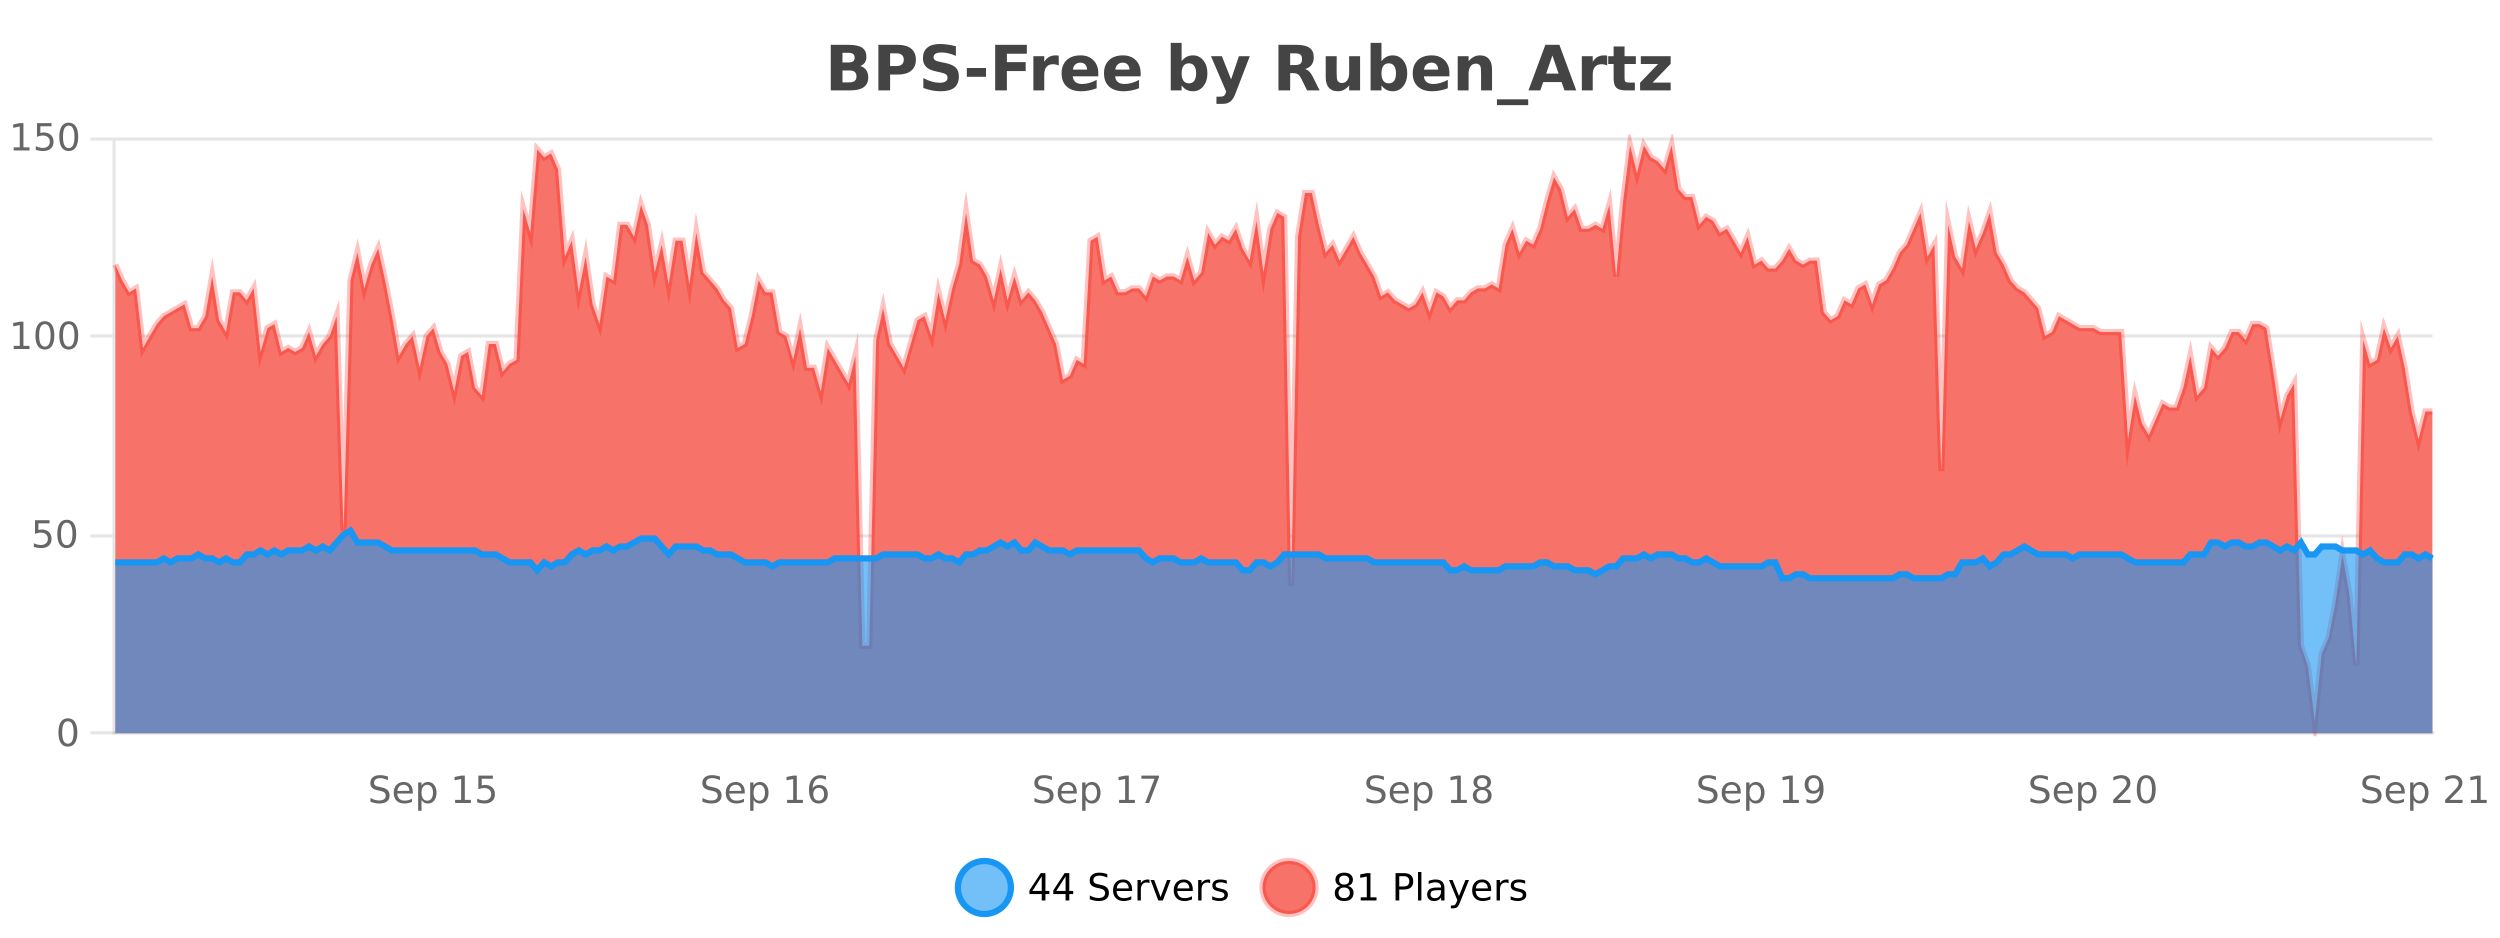 <?xml version="1.0" encoding="UTF-8"?>
<svg xmlns="http://www.w3.org/2000/svg" xmlns:xlink="http://www.w3.org/1999/xlink" width="800pt" height="300pt" viewBox="0 0 800 300" version="1.1">
<defs>
<clipPath id="clip1">
  <path d="M 278 263 L 352 263 L 352 300 L 278 300 Z M 278 263 "/>
</clipPath>
<clipPath id="clip2">
  <path d="M 375 263 L 450 263 L 450 300 L 375 300 Z M 375 263 "/>
</clipPath>
<clipPath id="clip3">
  <path d="M 36.906 46 L 778.363 46 L 778.363 234.602 L 36.906 234.602 Z M 36.906 46 "/>
</clipPath>
<clipPath id="clip4">
  <path d="M 35.906 43 L 779.363 43 L 779.363 235.602 L 35.906 235.602 Z M 35.906 43 "/>
</clipPath>
<clipPath id="clip5">
  <path d="M 36.906 169 L 778.363 169 L 778.363 234.602 L 36.906 234.602 Z M 36.906 169 "/>
</clipPath>
<clipPath id="clip6">
  <path d="M 35.906 141 L 779.363 141 L 779.363 214 L 35.906 214 Z M 35.906 141 "/>
</clipPath>
</defs>
<g id="surface2307146">
<rect x="0" y="0" width="800" height="300" style="fill:rgb(100%,100%,100%);fill-opacity:1;stroke:none;"/>
<path style="fill:none;stroke-width:1;stroke-linecap:butt;stroke-linejoin:miter;stroke:rgb(0%,0%,0%);stroke-opacity:0.098;stroke-miterlimit:10;" d="M 37 234.5 L 778.363 234.5 "/>
<path style="fill:none;stroke-width:1;stroke-linecap:butt;stroke-linejoin:miter;stroke:rgb(0%,0%,0%);stroke-opacity:0.098;stroke-miterlimit:10;" d="M 28.906 234.5 L 36 234.5 "/>
<path style="fill:none;stroke-width:1;stroke-linecap:butt;stroke-linejoin:miter;stroke:rgb(0%,0%,0%);stroke-opacity:0.098;stroke-miterlimit:10;" d="M 37 171.5 L 778.363 171.5 "/>
<path style="fill:none;stroke-width:1;stroke-linecap:butt;stroke-linejoin:miter;stroke:rgb(0%,0%,0%);stroke-opacity:0.098;stroke-miterlimit:10;" d="M 28.906 171.5 L 36 171.5 "/>
<path style="fill:none;stroke-width:1;stroke-linecap:butt;stroke-linejoin:miter;stroke:rgb(0%,0%,0%);stroke-opacity:0.098;stroke-miterlimit:10;" d="M 37 107.5 L 778.363 107.5 "/>
<path style="fill:none;stroke-width:1;stroke-linecap:butt;stroke-linejoin:miter;stroke:rgb(0%,0%,0%);stroke-opacity:0.098;stroke-miterlimit:10;" d="M 28.906 107.5 L 36 107.5 "/>
<path style="fill:none;stroke-width:1;stroke-linecap:butt;stroke-linejoin:miter;stroke:rgb(0%,0%,0%);stroke-opacity:0.098;stroke-miterlimit:10;" d="M 37 44.5 L 778.363 44.5 "/>
<path style="fill:none;stroke-width:1;stroke-linecap:butt;stroke-linejoin:miter;stroke:rgb(0%,0%,0%);stroke-opacity:0.098;stroke-miterlimit:10;" d="M 28.906 44.5 L 36 44.5 "/>
<path style=" stroke:none;fill-rule:nonzero;fill:rgb(9.02%,58.824%,95.294%);fill-opacity:0.6;" d="M 323.488 284 C 323.488 288.688 319.688 292.484 315.004 292.484 C 310.316 292.484 306.52 288.688 306.52 284 C 306.52 279.312 310.316 275.516 315.004 275.516 C 319.688 275.516 323.488 279.312 323.488 284 Z M 323.488 284 "/>
<g clip-path="url(#clip1)" clip-rule="nonzero">
<path style="fill:none;stroke-width:2;stroke-linecap:butt;stroke-linejoin:miter;stroke:rgb(9.02%,58.824%,95.294%);stroke-opacity:1;stroke-miterlimit:10;" d="M 323.488 284 C 323.488 288.688 319.688 292.484 315.004 292.484 C 310.316 292.484 306.52 288.688 306.52 284 C 306.52 279.312 310.316 275.516 315.004 275.516 C 319.688 275.516 323.488 279.312 323.488 284 Z M 323.488 284 "/>
</g>
<path style=" stroke:none;fill-rule:nonzero;fill:rgb(0%,0%,0%);fill-opacity:1;" d="M 333.352 280.438 L 330.367 285.109 L 333.352 285.109 Z M 333.039 279.406 L 334.539 279.406 L 334.539 285.109 L 335.789 285.109 L 335.789 286.094 L 334.539 286.094 L 334.539 288.156 L 333.352 288.156 L 333.352 286.094 L 329.414 286.094 L 329.414 284.953 Z M 340.984 280.438 L 338 285.109 L 340.984 285.109 Z M 340.672 279.406 L 342.172 279.406 L 342.172 285.109 L 343.422 285.109 L 343.422 286.094 L 342.172 286.094 L 342.172 288.156 L 340.984 288.156 L 340.984 286.094 L 337.047 286.094 L 337.047 284.953 Z M 354.324 279.688 L 354.324 280.844 C 353.875 280.637 353.449 280.48 353.043 280.375 C 352.645 280.262 352.266 280.203 351.902 280.203 C 351.254 280.203 350.754 280.328 350.402 280.578 C 350.059 280.828 349.887 281.188 349.887 281.656 C 349.887 282.043 350 282.336 350.23 282.531 C 350.457 282.73 350.902 282.887 351.559 283 L 352.262 283.156 C 353.145 283.324 353.797 283.621 354.215 284.047 C 354.641 284.465 354.855 285.027 354.855 285.734 C 354.855 286.59 354.566 287.234 353.996 287.672 C 353.434 288.109 352.598 288.328 351.496 288.328 C 351.09 288.328 350.652 288.281 350.184 288.188 C 349.715 288.094 349.23 287.953 348.73 287.766 L 348.73 286.547 C 349.207 286.82 349.676 287.023 350.137 287.156 C 350.605 287.293 351.059 287.359 351.496 287.359 C 352.172 287.359 352.691 287.23 353.059 286.969 C 353.434 286.699 353.621 286.32 353.621 285.828 C 353.621 285.402 353.484 285.07 353.215 284.828 C 352.953 284.578 352.52 284.398 351.918 284.281 L 351.199 284.141 C 350.312 283.965 349.672 283.688 349.277 283.312 C 348.891 282.938 348.699 282.418 348.699 281.75 C 348.699 280.969 348.969 280.359 349.512 279.922 C 350.051 279.477 350.801 279.25 351.762 279.25 C 352.176 279.25 352.594 279.289 353.012 279.359 C 353.438 279.434 353.875 279.543 354.324 279.688 Z M 362.27 284.609 L 362.27 285.125 L 357.301 285.125 C 357.352 285.875 357.574 286.445 357.973 286.828 C 358.379 287.215 358.934 287.406 359.645 287.406 C 360.059 287.406 360.461 287.359 360.848 287.266 C 361.242 287.164 361.633 287.008 362.02 286.797 L 362.02 287.828 C 361.621 287.984 361.223 288.105 360.816 288.188 C 360.41 288.281 359.996 288.328 359.582 288.328 C 358.539 288.328 357.711 288.027 357.098 287.422 C 356.48 286.809 356.176 285.98 356.176 284.938 C 356.176 283.867 356.465 283.016 357.051 282.391 C 357.633 281.758 358.414 281.438 359.395 281.438 C 360.277 281.438 360.977 281.727 361.488 282.297 C 362.008 282.859 362.27 283.633 362.27 284.609 Z M 361.191 284.281 C 361.18 283.699 361.012 283.23 360.691 282.875 C 360.367 282.523 359.941 282.344 359.41 282.344 C 358.805 282.344 358.32 282.516 357.957 282.859 C 357.602 283.203 357.398 283.684 357.348 284.297 Z M 367.84 282.594 C 367.715 282.531 367.578 282.484 367.434 282.453 C 367.297 282.414 367.141 282.391 366.965 282.391 C 366.359 282.391 365.891 282.59 365.559 282.984 C 365.234 283.383 365.074 283.953 365.074 284.703 L 365.074 288.156 L 363.996 288.156 L 363.996 281.594 L 365.074 281.594 L 365.074 282.609 C 365.301 282.215 365.598 281.922 365.965 281.734 C 366.328 281.539 366.77 281.438 367.293 281.438 C 367.363 281.438 367.441 281.445 367.527 281.453 C 367.621 281.465 367.719 281.48 367.824 281.5 Z M 368.195 281.594 L 369.336 281.594 L 371.383 287.094 L 373.445 281.594 L 374.586 281.594 L 372.117 288.156 L 370.648 288.156 Z M 381.688 284.609 L 381.688 285.125 L 376.719 285.125 C 376.77 285.875 376.992 286.445 377.391 286.828 C 377.797 287.215 378.352 287.406 379.062 287.406 C 379.477 287.406 379.879 287.359 380.266 287.266 C 380.66 287.164 381.051 287.008 381.438 286.797 L 381.438 287.828 C 381.039 287.984 380.641 288.105 380.234 288.188 C 379.828 288.281 379.414 288.328 379 288.328 C 377.957 288.328 377.129 288.027 376.516 287.422 C 375.898 286.809 375.594 285.98 375.594 284.938 C 375.594 283.867 375.883 283.016 376.469 282.391 C 377.051 281.758 377.832 281.438 378.812 281.438 C 379.695 281.438 380.395 281.727 380.906 282.297 C 381.426 282.859 381.688 283.633 381.688 284.609 Z M 380.609 284.281 C 380.598 283.699 380.43 283.23 380.109 282.875 C 379.785 282.523 379.359 282.344 378.828 282.344 C 378.223 282.344 377.738 282.516 377.375 282.859 C 377.02 283.203 376.816 283.684 376.766 284.297 Z M 387.258 282.594 C 387.133 282.531 386.996 282.484 386.852 282.453 C 386.715 282.414 386.559 282.391 386.383 282.391 C 385.777 282.391 385.309 282.59 384.977 282.984 C 384.652 283.383 384.492 283.953 384.492 284.703 L 384.492 288.156 L 383.414 288.156 L 383.414 281.594 L 384.492 281.594 L 384.492 282.609 C 384.719 282.215 385.016 281.922 385.383 281.734 C 385.746 281.539 386.188 281.438 386.711 281.438 C 386.781 281.438 386.859 281.445 386.945 281.453 C 387.039 281.465 387.137 281.48 387.242 281.5 Z M 392.566 281.781 L 392.566 282.812 C 392.262 282.656 391.945 282.543 391.613 282.469 C 391.289 282.387 390.949 282.344 390.598 282.344 C 390.066 282.344 389.664 282.43 389.395 282.594 C 389.121 282.75 388.988 282.996 388.988 283.328 C 388.988 283.578 389.082 283.777 389.27 283.922 C 389.465 284.059 389.855 284.188 390.441 284.312 L 390.801 284.406 C 391.57 284.562 392.117 284.793 392.441 285.094 C 392.762 285.398 392.926 285.812 392.926 286.344 C 392.926 286.961 392.68 287.445 392.191 287.797 C 391.711 288.152 391.051 288.328 390.207 288.328 C 389.852 288.328 389.48 288.289 389.098 288.219 C 388.723 288.156 388.324 288.059 387.91 287.922 L 387.91 286.797 C 388.305 287.008 388.695 287.164 389.082 287.266 C 389.465 287.371 389.852 287.422 390.238 287.422 C 390.738 287.422 391.121 287.34 391.395 287.172 C 391.676 286.996 391.816 286.746 391.816 286.422 C 391.816 286.133 391.715 285.906 391.52 285.75 C 391.32 285.594 390.887 285.445 390.223 285.297 L 389.848 285.219 C 389.18 285.074 388.695 284.855 388.395 284.562 C 388.102 284.273 387.957 283.875 387.957 283.375 C 387.957 282.75 388.176 282.273 388.613 281.938 C 389.051 281.605 389.668 281.438 390.473 281.438 C 390.867 281.438 391.242 281.469 391.598 281.531 C 391.949 281.586 392.273 281.668 392.566 281.781 Z M 325.004 277.016 "/>
<path style=" stroke:none;fill-rule:nonzero;fill:rgb(96.863%,44.706%,40.784%);fill-opacity:1;" d="M 420.988 284 C 420.988 288.688 417.191 292.484 412.504 292.484 C 407.82 292.484 404.02 288.688 404.02 284 C 404.02 279.312 407.82 275.516 412.504 275.516 C 417.191 275.516 420.988 279.312 420.988 284 Z M 420.988 284 "/>
<g clip-path="url(#clip2)" clip-rule="nonzero">
<path style="fill:none;stroke-width:2;stroke-linecap:butt;stroke-linejoin:miter;stroke:rgb(100%,4.706%,0%);stroke-opacity:0.247;stroke-miterlimit:10;" d="M 420.988 284 C 420.988 288.688 417.191 292.484 412.504 292.484 C 407.82 292.484 404.02 288.688 404.02 284 C 404.02 279.312 407.82 275.516 412.504 275.516 C 417.191 275.516 420.988 279.312 420.988 284 Z M 420.988 284 "/>
</g>
<path style=" stroke:none;fill-rule:nonzero;fill:rgb(0%,0%,0%);fill-opacity:1;" d="M 430.133 284 C 429.57 284 429.125 284.152 428.805 284.453 C 428.48 284.758 428.32 285.168 428.32 285.688 C 428.32 286.219 428.48 286.637 428.805 286.938 C 429.125 287.242 429.57 287.391 430.133 287.391 C 430.695 287.391 431.137 287.242 431.461 286.938 C 431.781 286.637 431.945 286.219 431.945 285.688 C 431.945 285.168 431.781 284.758 431.461 284.453 C 431.148 284.152 430.703 284 430.133 284 Z M 428.945 283.5 C 428.445 283.375 428.047 283.141 427.758 282.797 C 427.477 282.445 427.336 282.016 427.336 281.516 C 427.336 280.82 427.586 280.266 428.086 279.859 C 428.586 279.453 429.266 279.25 430.133 279.25 C 431.008 279.25 431.688 279.453 432.18 279.859 C 432.68 280.266 432.93 280.82 432.93 281.516 C 432.93 282.016 432.789 282.445 432.508 282.797 C 432.227 283.141 431.828 283.375 431.32 283.5 C 431.891 283.637 432.336 283.898 432.648 284.281 C 432.969 284.668 433.133 285.137 433.133 285.688 C 433.133 286.543 432.871 287.199 432.352 287.656 C 431.84 288.105 431.102 288.328 430.133 288.328 C 429.172 288.328 428.434 288.105 427.914 287.656 C 427.391 287.199 427.133 286.543 427.133 285.688 C 427.133 285.137 427.293 284.668 427.617 284.281 C 427.938 283.898 428.383 283.637 428.945 283.5 Z M 428.523 281.625 C 428.523 282.086 428.664 282.438 428.945 282.688 C 429.227 282.938 429.621 283.062 430.133 283.062 C 430.641 283.062 431.039 282.938 431.32 282.688 C 431.609 282.438 431.758 282.086 431.758 281.625 C 431.758 281.18 431.609 280.828 431.32 280.578 C 431.039 280.32 430.641 280.188 430.133 280.188 C 429.621 280.188 429.227 280.32 428.945 280.578 C 428.664 280.828 428.523 281.18 428.523 281.625 Z M 435.438 287.156 L 437.375 287.156 L 437.375 280.484 L 435.266 280.906 L 435.266 279.828 L 437.359 279.406 L 438.547 279.406 L 438.547 287.156 L 440.484 287.156 L 440.484 288.156 L 435.438 288.156 Z M 447.762 280.375 L 447.762 283.672 L 449.246 283.672 C 449.797 283.672 450.223 283.531 450.527 283.25 C 450.828 282.961 450.98 282.547 450.98 282.016 C 450.98 281.496 450.828 281.094 450.527 280.812 C 450.223 280.523 449.797 280.375 449.246 280.375 Z M 446.574 279.406 L 449.246 279.406 C 450.234 279.406 450.98 279.633 451.48 280.078 C 451.98 280.516 452.23 281.164 452.23 282.016 C 452.23 282.883 451.98 283.539 451.48 283.984 C 450.98 284.422 450.234 284.641 449.246 284.641 L 447.762 284.641 L 447.762 288.156 L 446.574 288.156 Z M 453.766 279.031 L 454.844 279.031 L 454.844 288.156 L 453.766 288.156 Z M 460.082 284.859 C 459.215 284.859 458.613 284.961 458.27 285.156 C 457.934 285.355 457.77 285.695 457.77 286.172 C 457.77 286.559 457.895 286.867 458.145 287.094 C 458.402 287.312 458.746 287.422 459.176 287.422 C 459.777 287.422 460.258 287.215 460.613 286.797 C 460.977 286.371 461.16 285.805 461.16 285.094 L 461.16 284.859 Z M 462.238 284.406 L 462.238 288.156 L 461.16 288.156 L 461.16 287.156 C 460.91 287.555 460.602 287.852 460.238 288.047 C 459.871 288.234 459.426 288.328 458.895 288.328 C 458.215 288.328 457.68 288.141 457.285 287.766 C 456.887 287.383 456.691 286.875 456.691 286.25 C 456.691 285.512 456.934 284.953 457.426 284.578 C 457.926 284.203 458.664 284.016 459.645 284.016 L 461.16 284.016 L 461.16 283.906 C 461.16 283.406 460.992 283.023 460.66 282.75 C 460.336 282.48 459.883 282.344 459.301 282.344 C 458.926 282.344 458.555 282.391 458.191 282.484 C 457.836 282.578 457.496 282.715 457.176 282.891 L 457.176 281.891 C 457.57 281.734 457.949 281.621 458.316 281.547 C 458.691 281.477 459.055 281.438 459.41 281.438 C 460.355 281.438 461.066 281.684 461.535 282.172 C 462.004 282.664 462.238 283.406 462.238 284.406 Z M 467.188 288.766 C 466.883 289.547 466.586 290.055 466.297 290.297 C 466.004 290.535 465.617 290.656 465.141 290.656 L 464.281 290.656 L 464.281 289.75 L 464.906 289.75 C 465.207 289.75 465.438 289.676 465.594 289.531 C 465.758 289.395 465.941 289.066 466.141 288.547 L 466.344 288.047 L 463.688 281.594 L 464.828 281.594 L 466.875 286.719 L 468.938 281.594 L 470.078 281.594 Z M 477.18 284.609 L 477.18 285.125 L 472.211 285.125 C 472.262 285.875 472.484 286.445 472.883 286.828 C 473.289 287.215 473.844 287.406 474.555 287.406 C 474.969 287.406 475.371 287.359 475.758 287.266 C 476.152 287.164 476.543 287.008 476.93 286.797 L 476.93 287.828 C 476.531 287.984 476.133 288.105 475.727 288.188 C 475.32 288.281 474.906 288.328 474.492 288.328 C 473.449 288.328 472.621 288.027 472.008 287.422 C 471.391 286.809 471.086 285.98 471.086 284.938 C 471.086 283.867 471.375 283.016 471.961 282.391 C 472.543 281.758 473.324 281.438 474.305 281.438 C 475.188 281.438 475.887 281.727 476.398 282.297 C 476.918 282.859 477.18 283.633 477.18 284.609 Z M 476.102 284.281 C 476.09 283.699 475.922 283.23 475.602 282.875 C 475.277 282.523 474.852 282.344 474.32 282.344 C 473.715 282.344 473.23 282.516 472.867 282.859 C 472.512 283.203 472.309 283.684 472.258 284.297 Z M 482.75 282.594 C 482.625 282.531 482.488 282.484 482.344 282.453 C 482.207 282.414 482.051 282.391 481.875 282.391 C 481.27 282.391 480.801 282.59 480.469 282.984 C 480.145 283.383 479.984 283.953 479.984 284.703 L 479.984 288.156 L 478.906 288.156 L 478.906 281.594 L 479.984 281.594 L 479.984 282.609 C 480.211 282.215 480.508 281.922 480.875 281.734 C 481.238 281.539 481.68 281.438 482.203 281.438 C 482.273 281.438 482.352 281.445 482.438 281.453 C 482.531 281.465 482.629 281.48 482.734 281.5 Z M 488.055 281.781 L 488.055 282.812 C 487.75 282.656 487.434 282.543 487.102 282.469 C 486.777 282.387 486.438 282.344 486.086 282.344 C 485.555 282.344 485.152 282.43 484.883 282.594 C 484.609 282.75 484.477 282.996 484.477 283.328 C 484.477 283.578 484.57 283.777 484.758 283.922 C 484.953 284.059 485.344 284.188 485.93 284.312 L 486.289 284.406 C 487.059 284.562 487.605 284.793 487.93 285.094 C 488.25 285.398 488.414 285.812 488.414 286.344 C 488.414 286.961 488.168 287.445 487.68 287.797 C 487.199 288.152 486.539 288.328 485.695 288.328 C 485.34 288.328 484.969 288.289 484.586 288.219 C 484.211 288.156 483.812 288.059 483.398 287.922 L 483.398 286.797 C 483.793 287.008 484.184 287.164 484.57 287.266 C 484.953 287.371 485.34 287.422 485.727 287.422 C 486.227 287.422 486.609 287.34 486.883 287.172 C 487.164 286.996 487.305 286.746 487.305 286.422 C 487.305 286.133 487.203 285.906 487.008 285.75 C 486.809 285.594 486.375 285.445 485.711 285.297 L 485.336 285.219 C 484.668 285.074 484.184 284.855 483.883 284.562 C 483.59 284.273 483.445 283.875 483.445 283.375 C 483.445 282.75 483.664 282.273 484.102 281.938 C 484.539 281.605 485.156 281.438 485.961 281.438 C 486.355 281.438 486.73 281.469 487.086 281.531 C 487.438 281.586 487.762 281.668 488.055 281.781 Z M 422.504 277.016 "/>
<path style=" stroke:none;fill-rule:nonzero;fill:rgb(26.667%,26.667%,26.667%);fill-opacity:1;" d="M 271.672 19.984 C 272.266 19.984 272.711 19.855 273.016 19.594 C 273.328 19.336 273.484 18.949 273.484 18.438 C 273.484 17.938 273.328 17.559 273.016 17.297 C 272.711 17.039 272.266 16.906 271.672 16.906 L 269.594 16.906 L 269.594 19.984 Z M 271.797 26.359 C 272.555 26.359 273.125 26.203 273.5 25.891 C 273.883 25.57 274.078 25.086 274.078 24.438 C 274.078 23.805 273.891 23.328 273.516 23.016 C 273.141 22.703 272.566 22.547 271.797 22.547 L 269.594 22.547 L 269.594 26.359 Z M 275.297 21.125 C 276.109 21.355 276.734 21.789 277.172 22.422 C 277.617 23.047 277.844 23.82 277.844 24.734 C 277.844 26.141 277.363 27.195 276.406 27.891 C 275.457 28.578 274.016 28.922 272.078 28.922 L 265.844 28.922 L 265.844 14.344 L 271.484 14.344 C 273.504 14.344 274.969 14.652 275.875 15.266 C 276.789 15.871 277.25 16.852 277.25 18.203 C 277.25 18.914 277.082 19.516 276.75 20.016 C 276.414 20.508 275.93 20.875 275.297 21.125 Z M 281.086 14.344 L 287.32 14.344 C 289.172 14.344 290.594 14.758 291.586 15.578 C 292.586 16.402 293.086 17.574 293.086 19.094 C 293.086 20.625 292.586 21.805 291.586 22.625 C 290.594 23.449 289.172 23.859 287.32 23.859 L 284.836 23.859 L 284.836 28.922 L 281.086 28.922 Z M 284.836 17.062 L 284.836 21.141 L 286.914 21.141 C 287.641 21.141 288.203 20.965 288.602 20.609 C 289.008 20.258 289.211 19.75 289.211 19.094 C 289.211 18.449 289.008 17.949 288.602 17.594 C 288.203 17.242 287.641 17.062 286.914 17.062 Z M 305.887 14.797 L 305.887 17.891 C 305.082 17.527 304.301 17.258 303.543 17.078 C 302.781 16.891 302.062 16.797 301.387 16.797 C 300.488 16.797 299.824 16.922 299.387 17.172 C 298.957 17.422 298.746 17.809 298.746 18.328 C 298.746 18.715 298.891 19.016 299.184 19.234 C 299.473 19.453 300 19.641 300.762 19.797 L 302.355 20.125 C 303.98 20.449 305.129 20.945 305.809 21.609 C 306.496 22.277 306.84 23.219 306.84 24.438 C 306.84 26.043 306.359 27.242 305.402 28.031 C 304.453 28.812 303 29.203 301.043 29.203 C 300.113 29.203 299.184 29.113 298.246 28.938 C 297.316 28.762 296.391 28.5 295.465 28.156 L 295.465 24.984 C 296.391 25.484 297.285 25.859 298.152 26.109 C 299.027 26.359 299.871 26.484 300.684 26.484 C 301.504 26.484 302.129 26.352 302.559 26.078 C 302.996 25.797 303.215 25.402 303.215 24.891 C 303.215 24.445 303.062 24.094 302.762 23.844 C 302.469 23.594 301.879 23.371 300.996 23.172 L 299.543 22.859 C 298.082 22.547 297.016 22.055 296.34 21.375 C 295.672 20.688 295.34 19.762 295.34 18.594 C 295.34 17.148 295.809 16.031 296.746 15.25 C 297.684 14.469 299.031 14.078 300.793 14.078 C 301.594 14.078 302.418 14.141 303.262 14.266 C 304.105 14.383 304.98 14.559 305.887 14.797 Z M 309.383 21.75 L 315.523 21.75 L 315.523 24.578 L 309.383 24.578 Z M 318.453 14.344 L 328.594 14.344 L 328.594 17.188 L 322.203 17.188 L 322.203 19.891 L 328.219 19.891 L 328.219 22.734 L 322.203 22.734 L 322.203 28.922 L 318.453 28.922 Z M 338.805 20.969 C 338.492 20.824 338.184 20.719 337.883 20.656 C 337.578 20.586 337.277 20.547 336.977 20.547 C 336.07 20.547 335.371 20.836 334.883 21.406 C 334.402 21.98 334.164 22.805 334.164 23.875 L 334.164 28.922 L 330.68 28.922 L 330.68 17.984 L 334.164 17.984 L 334.164 19.781 C 334.609 19.062 335.125 18.543 335.711 18.219 C 336.293 17.887 336.992 17.719 337.805 17.719 C 337.93 17.719 338.059 17.727 338.195 17.734 C 338.328 17.746 338.527 17.766 338.789 17.797 Z M 351.445 23.422 L 351.445 24.422 L 343.273 24.422 C 343.355 25.246 343.652 25.859 344.164 26.266 C 344.672 26.672 345.383 26.875 346.289 26.875 C 347.027 26.875 347.781 26.766 348.555 26.547 C 349.324 26.328 350.117 26 350.93 25.562 L 350.93 28.25 C 350.105 28.562 349.277 28.797 348.445 28.953 C 347.621 29.117 346.797 29.203 345.977 29.203 C 343.996 29.203 342.453 28.703 341.352 27.703 C 340.258 26.695 339.711 25.281 339.711 23.469 C 339.711 21.68 340.246 20.273 341.32 19.25 C 342.402 18.23 343.887 17.719 345.773 17.719 C 347.492 17.719 348.867 18.242 349.898 19.281 C 350.93 20.312 351.445 21.695 351.445 23.422 Z M 347.852 22.266 C 347.852 21.602 347.656 21.062 347.273 20.656 C 346.887 20.25 346.383 20.047 345.758 20.047 C 345.078 20.047 344.527 20.242 344.102 20.625 C 343.684 21 343.422 21.547 343.32 22.266 Z M 365.012 23.422 L 365.012 24.422 L 356.84 24.422 C 356.922 25.246 357.219 25.859 357.73 26.266 C 358.238 26.672 358.949 26.875 359.855 26.875 C 360.594 26.875 361.348 26.766 362.121 26.547 C 362.891 26.328 363.684 26 364.496 25.562 L 364.496 28.25 C 363.672 28.562 362.844 28.797 362.012 28.953 C 361.188 29.117 360.363 29.203 359.543 29.203 C 357.562 29.203 356.02 28.703 354.918 27.703 C 353.824 26.695 353.277 25.281 353.277 23.469 C 353.277 21.68 353.812 20.273 354.887 19.25 C 355.969 18.23 357.453 17.719 359.34 17.719 C 361.059 17.719 362.434 18.242 363.465 19.281 C 364.496 20.312 365.012 21.695 365.012 23.422 Z M 361.418 22.266 C 361.418 21.602 361.223 21.062 360.84 20.656 C 360.453 20.25 359.949 20.047 359.324 20.047 C 358.645 20.047 358.094 20.242 357.668 20.625 C 357.25 21 356.988 21.547 356.887 22.266 Z M 380.445 26.672 C 381.195 26.672 381.766 26.402 382.164 25.859 C 382.559 25.309 382.758 24.512 382.758 23.469 C 382.758 22.43 382.559 21.637 382.164 21.094 C 381.766 20.543 381.195 20.266 380.445 20.266 C 379.695 20.266 379.117 20.543 378.711 21.094 C 378.312 21.637 378.117 22.43 378.117 23.469 C 378.117 24.5 378.312 25.293 378.711 25.844 C 379.117 26.398 379.695 26.672 380.445 26.672 Z M 378.117 19.578 C 378.605 18.945 379.141 18.477 379.727 18.172 C 380.309 17.871 380.98 17.719 381.742 17.719 C 383.094 17.719 384.203 18.258 385.07 19.328 C 385.934 20.402 386.367 21.781 386.367 23.469 C 386.367 25.148 385.934 26.523 385.07 27.594 C 384.203 28.668 383.094 29.203 381.742 29.203 C 380.98 29.203 380.309 29.051 379.727 28.75 C 379.141 28.449 378.605 27.98 378.117 27.344 L 378.117 28.922 L 374.633 28.922 L 374.633 13.719 L 378.117 13.719 Z M 387.512 17.984 L 390.996 17.984 L 393.949 25.406 L 396.449 17.984 L 399.934 17.984 L 395.34 29.953 C 394.879 31.172 394.34 32.02 393.715 32.5 C 393.098 32.988 392.293 33.234 391.293 33.234 L 389.262 33.234 L 389.262 30.938 L 390.355 30.938 C 390.949 30.938 391.379 30.844 391.652 30.656 C 391.922 30.469 392.129 30.129 392.277 29.641 L 392.387 29.344 Z M 414.434 20.812 C 415.223 20.812 415.793 20.668 416.137 20.375 C 416.48 20.074 416.652 19.59 416.652 18.922 C 416.652 18.258 416.48 17.781 416.137 17.5 C 415.793 17.211 415.223 17.062 414.434 17.062 L 412.855 17.062 L 412.855 20.812 Z M 412.855 23.406 L 412.855 28.922 L 409.105 28.922 L 409.105 14.344 L 414.84 14.344 C 416.754 14.344 418.16 14.668 419.059 15.312 C 419.953 15.961 420.402 16.977 420.402 18.359 C 420.402 19.328 420.168 20.125 419.699 20.75 C 419.238 21.367 418.543 21.82 417.605 22.109 C 418.113 22.227 418.574 22.492 418.98 22.906 C 419.387 23.312 419.797 23.938 420.215 24.781 L 422.262 28.922 L 418.262 28.922 L 416.48 25.297 C 416.125 24.57 415.762 24.074 415.387 23.812 C 415.02 23.543 414.531 23.406 413.918 23.406 Z M 424.227 24.656 L 424.227 17.984 L 427.742 17.984 L 427.742 19.078 C 427.742 19.672 427.734 20.418 427.727 21.312 C 427.727 22.211 427.727 22.805 427.727 23.094 C 427.727 23.98 427.746 24.617 427.789 25 C 427.84 25.387 427.918 25.668 428.023 25.844 C 428.168 26.074 428.355 26.25 428.586 26.375 C 428.812 26.5 429.078 26.562 429.383 26.562 C 430.109 26.562 430.684 26.281 431.102 25.719 C 431.516 25.156 431.727 24.383 431.727 23.391 L 431.727 17.984 L 435.227 17.984 L 435.227 28.922 L 431.727 28.922 L 431.727 27.344 C 431.195 27.98 430.633 28.449 430.039 28.75 C 429.453 29.051 428.809 29.203 428.102 29.203 C 426.84 29.203 425.875 28.82 425.211 28.047 C 424.555 27.266 424.227 26.137 424.227 24.656 Z M 444.398 26.672 C 445.148 26.672 445.719 26.402 446.117 25.859 C 446.512 25.309 446.711 24.512 446.711 23.469 C 446.711 22.43 446.512 21.637 446.117 21.094 C 445.719 20.543 445.148 20.266 444.398 20.266 C 443.648 20.266 443.07 20.543 442.664 21.094 C 442.266 21.637 442.07 22.43 442.07 23.469 C 442.07 24.5 442.266 25.293 442.664 25.844 C 443.07 26.398 443.648 26.672 444.398 26.672 Z M 442.07 19.578 C 442.559 18.945 443.094 18.477 443.68 18.172 C 444.262 17.871 444.934 17.719 445.695 17.719 C 447.047 17.719 448.156 18.258 449.023 19.328 C 449.887 20.402 450.32 21.781 450.32 23.469 C 450.32 25.148 449.887 26.523 449.023 27.594 C 448.156 28.668 447.047 29.203 445.695 29.203 C 444.934 29.203 444.262 29.051 443.68 28.75 C 443.094 28.449 442.559 27.98 442.07 27.344 L 442.07 28.922 L 438.586 28.922 L 438.586 13.719 L 442.07 13.719 Z M 463.812 23.422 L 463.812 24.422 L 455.641 24.422 C 455.723 25.246 456.02 25.859 456.531 26.266 C 457.039 26.672 457.75 26.875 458.656 26.875 C 459.395 26.875 460.148 26.766 460.922 26.547 C 461.691 26.328 462.484 26 463.297 25.562 L 463.297 28.25 C 462.473 28.562 461.645 28.797 460.812 28.953 C 459.988 29.117 459.164 29.203 458.344 29.203 C 456.363 29.203 454.82 28.703 453.719 27.703 C 452.625 26.695 452.078 25.281 452.078 23.469 C 452.078 21.68 452.613 20.273 453.688 19.25 C 454.77 18.23 456.254 17.719 458.141 17.719 C 459.859 17.719 461.234 18.242 462.266 19.281 C 463.297 20.312 463.812 21.695 463.812 23.422 Z M 460.219 22.266 C 460.219 21.602 460.023 21.062 459.641 20.656 C 459.254 20.25 458.75 20.047 458.125 20.047 C 457.445 20.047 456.895 20.242 456.469 20.625 C 456.051 21 455.789 21.547 455.688 22.266 Z M 477.453 22.266 L 477.453 28.922 L 473.938 28.922 L 473.938 23.828 C 473.938 22.883 473.914 22.23 473.875 21.875 C 473.832 21.512 473.758 21.246 473.656 21.078 C 473.52 20.852 473.332 20.672 473.094 20.547 C 472.863 20.422 472.598 20.359 472.297 20.359 C 471.566 20.359 470.992 20.641 470.578 21.203 C 470.16 21.766 469.953 22.547 469.953 23.547 L 469.953 28.922 L 466.469 28.922 L 466.469 17.984 L 469.953 17.984 L 469.953 19.578 C 470.484 18.945 471.047 18.477 471.641 18.172 C 472.234 17.871 472.883 17.719 473.594 17.719 C 474.863 17.719 475.82 18.109 476.469 18.891 C 477.125 19.664 477.453 20.789 477.453 22.266 Z M 489.02 31.781 L 489.02 33.641 L 479.02 33.641 L 479.02 31.781 Z M 499.707 26.266 L 493.832 26.266 L 492.895 28.922 L 489.113 28.922 L 494.52 14.344 L 499.004 14.344 L 504.395 28.922 L 500.629 28.922 Z M 494.77 23.562 L 498.754 23.562 L 496.77 17.766 Z M 514.312 20.969 C 514 20.824 513.691 20.719 513.391 20.656 C 513.086 20.586 512.785 20.547 512.484 20.547 C 511.578 20.547 510.879 20.836 510.391 21.406 C 509.91 21.98 509.672 22.805 509.672 23.875 L 509.672 28.922 L 506.188 28.922 L 506.188 17.984 L 509.672 17.984 L 509.672 19.781 C 510.117 19.062 510.633 18.543 511.219 18.219 C 511.801 17.887 512.5 17.719 513.312 17.719 C 513.438 17.719 513.566 17.727 513.703 17.734 C 513.836 17.746 514.035 17.766 514.297 17.797 Z M 519.859 14.875 L 519.859 17.984 L 523.469 17.984 L 523.469 20.484 L 519.859 20.484 L 519.859 25.125 C 519.859 25.637 519.957 25.98 520.156 26.156 C 520.363 26.336 520.766 26.422 521.359 26.422 L 523.156 26.422 L 523.156 28.922 L 520.156 28.922 C 518.781 28.922 517.801 28.637 517.219 28.062 C 516.645 27.48 516.359 26.5 516.359 25.125 L 516.359 20.484 L 514.625 20.484 L 514.625 17.984 L 516.359 17.984 L 516.359 14.875 Z M 525.062 17.984 L 534.609 17.984 L 534.609 20.422 L 528.844 26.422 L 534.609 26.422 L 534.609 28.922 L 524.828 28.922 L 524.828 26.484 L 530.578 20.484 L 525.062 20.484 Z M 264 10.359 "/>
<path style="fill:none;stroke-width:1;stroke-linecap:butt;stroke-linejoin:miter;stroke:rgb(0%,0%,0%);stroke-opacity:0.098;stroke-miterlimit:10;" d="M 36 234.5 L 779 234.5 "/>
<path style=" stroke:none;fill-rule:nonzero;fill:rgb(40%,40%,40%);fill-opacity:1;" d="M 124.137 248.484 L 124.137 249.641 C 123.688 249.434 123.262 249.277 122.855 249.172 C 122.457 249.059 122.078 249 121.715 249 C 121.066 249 120.566 249.125 120.215 249.375 C 119.871 249.625 119.699 249.984 119.699 250.453 C 119.699 250.84 119.812 251.133 120.043 251.328 C 120.27 251.527 120.715 251.684 121.371 251.797 L 122.074 251.953 C 122.957 252.121 123.609 252.418 124.027 252.844 C 124.453 253.262 124.668 253.824 124.668 254.531 C 124.668 255.387 124.379 256.031 123.809 256.469 C 123.246 256.906 122.41 257.125 121.309 257.125 C 120.902 257.125 120.465 257.078 119.996 256.984 C 119.527 256.891 119.043 256.75 118.543 256.562 L 118.543 255.344 C 119.02 255.617 119.488 255.82 119.949 255.953 C 120.418 256.09 120.871 256.156 121.309 256.156 C 121.984 256.156 122.504 256.027 122.871 255.766 C 123.246 255.496 123.434 255.117 123.434 254.625 C 123.434 254.199 123.297 253.867 123.027 253.625 C 122.766 253.375 122.332 253.195 121.73 253.078 L 121.012 252.938 C 120.125 252.762 119.484 252.484 119.09 252.109 C 118.703 251.734 118.512 251.215 118.512 250.547 C 118.512 249.766 118.781 249.156 119.324 248.719 C 119.863 248.273 120.613 248.047 121.574 248.047 C 121.988 248.047 122.406 248.086 122.824 248.156 C 123.25 248.23 123.688 248.34 124.137 248.484 Z M 132.082 253.406 L 132.082 253.922 L 127.113 253.922 C 127.164 254.672 127.387 255.242 127.785 255.625 C 128.191 256.012 128.746 256.203 129.457 256.203 C 129.871 256.203 130.273 256.156 130.66 256.062 C 131.055 255.961 131.445 255.805 131.832 255.594 L 131.832 256.625 C 131.434 256.781 131.035 256.902 130.629 256.984 C 130.223 257.078 129.809 257.125 129.395 257.125 C 128.352 257.125 127.523 256.824 126.91 256.219 C 126.293 255.605 125.988 254.777 125.988 253.734 C 125.988 252.664 126.277 251.812 126.863 251.188 C 127.445 250.555 128.227 250.234 129.207 250.234 C 130.09 250.234 130.789 250.523 131.301 251.094 C 131.82 251.656 132.082 252.43 132.082 253.406 Z M 131.004 253.078 C 130.992 252.496 130.824 252.027 130.504 251.672 C 130.18 251.32 129.754 251.141 129.223 251.141 C 128.617 251.141 128.133 251.312 127.77 251.656 C 127.414 252 127.211 252.48 127.16 253.094 Z M 134.887 255.969 L 134.887 259.453 L 133.809 259.453 L 133.809 250.391 L 134.887 250.391 L 134.887 251.391 C 135.113 250.996 135.402 250.703 135.746 250.516 C 136.09 250.328 136.5 250.234 136.98 250.234 C 137.781 250.234 138.434 250.555 138.934 251.188 C 139.434 251.812 139.684 252.641 139.684 253.672 C 139.684 254.703 139.434 255.539 138.934 256.172 C 138.434 256.809 137.781 257.125 136.98 257.125 C 136.5 257.125 136.09 257.031 135.746 256.844 C 135.402 256.648 135.113 256.355 134.887 255.969 Z M 138.559 253.672 C 138.559 252.883 138.391 252.262 138.059 251.812 C 137.734 251.367 137.293 251.141 136.73 251.141 C 136.156 251.141 135.703 251.367 135.371 251.812 C 135.047 252.262 134.887 252.883 134.887 253.672 C 134.887 254.465 135.047 255.09 135.371 255.547 C 135.703 255.996 136.156 256.219 136.73 256.219 C 137.293 256.219 137.734 255.996 138.059 255.547 C 138.391 255.09 138.559 254.465 138.559 253.672 Z M 145.633 255.953 L 147.57 255.953 L 147.57 249.281 L 145.461 249.703 L 145.461 248.625 L 147.555 248.203 L 148.742 248.203 L 148.742 255.953 L 150.68 255.953 L 150.68 256.953 L 145.633 256.953 Z M 153.078 248.203 L 157.719 248.203 L 157.719 249.203 L 154.156 249.203 L 154.156 251.344 C 154.332 251.281 154.504 251.242 154.672 251.219 C 154.848 251.188 155.02 251.172 155.188 251.172 C 156.164 251.172 156.941 251.445 157.516 251.984 C 158.086 252.516 158.375 253.234 158.375 254.141 C 158.375 255.09 158.078 255.824 157.484 256.344 C 156.898 256.867 156.078 257.125 155.016 257.125 C 154.641 257.125 154.258 257.094 153.875 257.031 C 153.5 256.969 153.109 256.875 152.703 256.75 L 152.703 255.562 C 153.055 255.75 153.422 255.891 153.797 255.984 C 154.172 256.078 154.566 256.125 154.984 256.125 C 155.66 256.125 156.195 255.949 156.594 255.594 C 156.988 255.242 157.188 254.758 157.188 254.141 C 157.188 253.539 156.988 253.059 156.594 252.703 C 156.195 252.352 155.66 252.172 154.984 252.172 C 154.672 252.172 154.352 252.211 154.031 252.281 C 153.719 252.344 153.398 252.449 153.078 252.594 Z M 117.715 245.816 "/>
<path style=" stroke:none;fill-rule:nonzero;fill:rgb(40%,40%,40%);fill-opacity:1;" d="M 230.379 248.484 L 230.379 249.641 C 229.93 249.434 229.504 249.277 229.098 249.172 C 228.699 249.059 228.32 249 227.957 249 C 227.309 249 226.809 249.125 226.457 249.375 C 226.113 249.625 225.941 249.984 225.941 250.453 C 225.941 250.84 226.055 251.133 226.285 251.328 C 226.512 251.527 226.957 251.684 227.613 251.797 L 228.316 251.953 C 229.199 252.121 229.852 252.418 230.27 252.844 C 230.695 253.262 230.91 253.824 230.91 254.531 C 230.91 255.387 230.621 256.031 230.051 256.469 C 229.488 256.906 228.652 257.125 227.551 257.125 C 227.145 257.125 226.707 257.078 226.238 256.984 C 225.77 256.891 225.285 256.75 224.785 256.562 L 224.785 255.344 C 225.262 255.617 225.73 255.82 226.191 255.953 C 226.66 256.09 227.113 256.156 227.551 256.156 C 228.227 256.156 228.746 256.027 229.113 255.766 C 229.488 255.496 229.676 255.117 229.676 254.625 C 229.676 254.199 229.539 253.867 229.27 253.625 C 229.008 253.375 228.574 253.195 227.973 253.078 L 227.254 252.938 C 226.367 252.762 225.727 252.484 225.332 252.109 C 224.945 251.734 224.754 251.215 224.754 250.547 C 224.754 249.766 225.023 249.156 225.566 248.719 C 226.105 248.273 226.855 248.047 227.816 248.047 C 228.23 248.047 228.648 248.086 229.066 248.156 C 229.492 248.23 229.93 248.34 230.379 248.484 Z M 238.324 253.406 L 238.324 253.922 L 233.355 253.922 C 233.406 254.672 233.629 255.242 234.027 255.625 C 234.434 256.012 234.988 256.203 235.699 256.203 C 236.113 256.203 236.516 256.156 236.902 256.062 C 237.297 255.961 237.688 255.805 238.074 255.594 L 238.074 256.625 C 237.676 256.781 237.277 256.902 236.871 256.984 C 236.465 257.078 236.051 257.125 235.637 257.125 C 234.594 257.125 233.766 256.824 233.152 256.219 C 232.535 255.605 232.23 254.777 232.23 253.734 C 232.23 252.664 232.52 251.812 233.105 251.188 C 233.688 250.555 234.469 250.234 235.449 250.234 C 236.332 250.234 237.031 250.523 237.543 251.094 C 238.062 251.656 238.324 252.43 238.324 253.406 Z M 237.246 253.078 C 237.234 252.496 237.066 252.027 236.746 251.672 C 236.422 251.32 235.996 251.141 235.465 251.141 C 234.859 251.141 234.375 251.312 234.012 251.656 C 233.656 252 233.453 252.48 233.402 253.094 Z M 241.129 255.969 L 241.129 259.453 L 240.051 259.453 L 240.051 250.391 L 241.129 250.391 L 241.129 251.391 C 241.355 250.996 241.645 250.703 241.988 250.516 C 242.332 250.328 242.742 250.234 243.223 250.234 C 244.023 250.234 244.676 250.555 245.176 251.188 C 245.676 251.812 245.926 252.641 245.926 253.672 C 245.926 254.703 245.676 255.539 245.176 256.172 C 244.676 256.809 244.023 257.125 243.223 257.125 C 242.742 257.125 242.332 257.031 241.988 256.844 C 241.645 256.648 241.355 256.355 241.129 255.969 Z M 244.801 253.672 C 244.801 252.883 244.633 252.262 244.301 251.812 C 243.977 251.367 243.535 251.141 242.973 251.141 C 242.398 251.141 241.945 251.367 241.613 251.812 C 241.289 252.262 241.129 252.883 241.129 253.672 C 241.129 254.465 241.289 255.09 241.613 255.547 C 241.945 255.996 242.398 256.219 242.973 256.219 C 243.535 256.219 243.977 255.996 244.301 255.547 C 244.633 255.09 244.801 254.465 244.801 253.672 Z M 251.875 255.953 L 253.812 255.953 L 253.812 249.281 L 251.703 249.703 L 251.703 248.625 L 253.797 248.203 L 254.984 248.203 L 254.984 255.953 L 256.922 255.953 L 256.922 256.953 L 251.875 256.953 Z M 261.992 252.109 C 261.461 252.109 261.039 252.293 260.727 252.656 C 260.414 253.023 260.258 253.516 260.258 254.141 C 260.258 254.777 260.414 255.277 260.727 255.641 C 261.039 256.008 261.461 256.188 261.992 256.188 C 262.523 256.188 262.938 256.008 263.242 255.641 C 263.555 255.277 263.711 254.777 263.711 254.141 C 263.711 253.516 263.555 253.023 263.242 252.656 C 262.938 252.293 262.523 252.109 261.992 252.109 Z M 264.336 248.391 L 264.336 249.469 C 264.031 249.336 263.73 249.23 263.43 249.156 C 263.125 249.086 262.828 249.047 262.539 249.047 C 261.758 249.047 261.156 249.312 260.742 249.844 C 260.336 250.367 260.102 251.156 260.039 252.219 C 260.266 251.887 260.555 251.633 260.898 251.453 C 261.25 251.266 261.637 251.172 262.055 251.172 C 262.93 251.172 263.621 251.438 264.133 251.969 C 264.641 252.5 264.898 253.227 264.898 254.141 C 264.898 255.047 264.633 255.773 264.102 256.312 C 263.57 256.855 262.867 257.125 261.992 257.125 C 260.969 257.125 260.195 256.742 259.664 255.969 C 259.133 255.188 258.867 254.062 258.867 252.594 C 258.867 251.211 259.195 250.105 259.852 249.281 C 260.508 248.461 261.387 248.047 262.492 248.047 C 262.781 248.047 263.078 248.078 263.383 248.141 C 263.684 248.195 264 248.277 264.336 248.391 Z M 223.957 245.816 "/>
<path style=" stroke:none;fill-rule:nonzero;fill:rgb(40%,40%,40%);fill-opacity:1;" d="M 336.617 248.484 L 336.617 249.641 C 336.168 249.434 335.742 249.277 335.336 249.172 C 334.938 249.059 334.559 249 334.195 249 C 333.547 249 333.047 249.125 332.695 249.375 C 332.352 249.625 332.18 249.984 332.18 250.453 C 332.18 250.84 332.293 251.133 332.523 251.328 C 332.75 251.527 333.195 251.684 333.852 251.797 L 334.555 251.953 C 335.438 252.121 336.09 252.418 336.508 252.844 C 336.934 253.262 337.148 253.824 337.148 254.531 C 337.148 255.387 336.859 256.031 336.289 256.469 C 335.727 256.906 334.891 257.125 333.789 257.125 C 333.383 257.125 332.945 257.078 332.477 256.984 C 332.008 256.891 331.523 256.75 331.023 256.562 L 331.023 255.344 C 331.5 255.617 331.969 255.82 332.43 255.953 C 332.898 256.09 333.352 256.156 333.789 256.156 C 334.465 256.156 334.984 256.027 335.352 255.766 C 335.727 255.496 335.914 255.117 335.914 254.625 C 335.914 254.199 335.777 253.867 335.508 253.625 C 335.246 253.375 334.812 253.195 334.211 253.078 L 333.492 252.938 C 332.605 252.762 331.965 252.484 331.57 252.109 C 331.184 251.734 330.992 251.215 330.992 250.547 C 330.992 249.766 331.262 249.156 331.805 248.719 C 332.344 248.273 333.094 248.047 334.055 248.047 C 334.469 248.047 334.887 248.086 335.305 248.156 C 335.73 248.23 336.168 248.34 336.617 248.484 Z M 344.562 253.406 L 344.562 253.922 L 339.594 253.922 C 339.645 254.672 339.867 255.242 340.266 255.625 C 340.672 256.012 341.227 256.203 341.938 256.203 C 342.352 256.203 342.754 256.156 343.141 256.062 C 343.535 255.961 343.926 255.805 344.312 255.594 L 344.312 256.625 C 343.914 256.781 343.516 256.902 343.109 256.984 C 342.703 257.078 342.289 257.125 341.875 257.125 C 340.832 257.125 340.004 256.824 339.391 256.219 C 338.773 255.605 338.469 254.777 338.469 253.734 C 338.469 252.664 338.758 251.812 339.344 251.188 C 339.926 250.555 340.707 250.234 341.688 250.234 C 342.57 250.234 343.27 250.523 343.781 251.094 C 344.301 251.656 344.562 252.43 344.562 253.406 Z M 343.484 253.078 C 343.473 252.496 343.305 252.027 342.984 251.672 C 342.66 251.32 342.234 251.141 341.703 251.141 C 341.098 251.141 340.613 251.312 340.25 251.656 C 339.895 252 339.691 252.48 339.641 253.094 Z M 347.367 255.969 L 347.367 259.453 L 346.289 259.453 L 346.289 250.391 L 347.367 250.391 L 347.367 251.391 C 347.594 250.996 347.883 250.703 348.227 250.516 C 348.57 250.328 348.98 250.234 349.461 250.234 C 350.262 250.234 350.914 250.555 351.414 251.188 C 351.914 251.812 352.164 252.641 352.164 253.672 C 352.164 254.703 351.914 255.539 351.414 256.172 C 350.914 256.809 350.262 257.125 349.461 257.125 C 348.98 257.125 348.57 257.031 348.227 256.844 C 347.883 256.648 347.594 256.355 347.367 255.969 Z M 351.039 253.672 C 351.039 252.883 350.871 252.262 350.539 251.812 C 350.215 251.367 349.773 251.141 349.211 251.141 C 348.637 251.141 348.184 251.367 347.852 251.812 C 347.527 252.262 347.367 252.883 347.367 253.672 C 347.367 254.465 347.527 255.09 347.852 255.547 C 348.184 255.996 348.637 256.219 349.211 256.219 C 349.773 256.219 350.215 255.996 350.539 255.547 C 350.871 255.09 351.039 254.465 351.039 253.672 Z M 358.109 255.953 L 360.047 255.953 L 360.047 249.281 L 357.938 249.703 L 357.938 248.625 L 360.031 248.203 L 361.219 248.203 L 361.219 255.953 L 363.156 255.953 L 363.156 256.953 L 358.109 256.953 Z M 365.246 248.203 L 370.871 248.203 L 370.871 248.703 L 367.699 256.953 L 366.465 256.953 L 369.449 249.203 L 365.246 249.203 Z M 330.195 245.816 "/>
<path style=" stroke:none;fill-rule:nonzero;fill:rgb(40%,40%,40%);fill-opacity:1;" d="M 442.855 248.484 L 442.855 249.641 C 442.406 249.434 441.98 249.277 441.574 249.172 C 441.176 249.059 440.797 249 440.434 249 C 439.785 249 439.285 249.125 438.934 249.375 C 438.59 249.625 438.418 249.984 438.418 250.453 C 438.418 250.84 438.531 251.133 438.762 251.328 C 438.988 251.527 439.434 251.684 440.09 251.797 L 440.793 251.953 C 441.676 252.121 442.328 252.418 442.746 252.844 C 443.172 253.262 443.387 253.824 443.387 254.531 C 443.387 255.387 443.098 256.031 442.527 256.469 C 441.965 256.906 441.129 257.125 440.027 257.125 C 439.621 257.125 439.184 257.078 438.715 256.984 C 438.246 256.891 437.762 256.75 437.262 256.562 L 437.262 255.344 C 437.738 255.617 438.207 255.82 438.668 255.953 C 439.137 256.09 439.59 256.156 440.027 256.156 C 440.703 256.156 441.223 256.027 441.59 255.766 C 441.965 255.496 442.152 255.117 442.152 254.625 C 442.152 254.199 442.016 253.867 441.746 253.625 C 441.484 253.375 441.051 253.195 440.449 253.078 L 439.73 252.938 C 438.844 252.762 438.203 252.484 437.809 252.109 C 437.422 251.734 437.23 251.215 437.23 250.547 C 437.23 249.766 437.5 249.156 438.043 248.719 C 438.582 248.273 439.332 248.047 440.293 248.047 C 440.707 248.047 441.125 248.086 441.543 248.156 C 441.969 248.23 442.406 248.34 442.855 248.484 Z M 450.801 253.406 L 450.801 253.922 L 445.832 253.922 C 445.883 254.672 446.105 255.242 446.504 255.625 C 446.91 256.012 447.465 256.203 448.176 256.203 C 448.59 256.203 448.992 256.156 449.379 256.062 C 449.773 255.961 450.164 255.805 450.551 255.594 L 450.551 256.625 C 450.152 256.781 449.754 256.902 449.348 256.984 C 448.941 257.078 448.527 257.125 448.113 257.125 C 447.07 257.125 446.242 256.824 445.629 256.219 C 445.012 255.605 444.707 254.777 444.707 253.734 C 444.707 252.664 444.996 251.812 445.582 251.188 C 446.164 250.555 446.945 250.234 447.926 250.234 C 448.809 250.234 449.508 250.523 450.02 251.094 C 450.539 251.656 450.801 252.43 450.801 253.406 Z M 449.723 253.078 C 449.711 252.496 449.543 252.027 449.223 251.672 C 448.898 251.32 448.473 251.141 447.941 251.141 C 447.336 251.141 446.852 251.312 446.488 251.656 C 446.133 252 445.93 252.48 445.879 253.094 Z M 453.605 255.969 L 453.605 259.453 L 452.527 259.453 L 452.527 250.391 L 453.605 250.391 L 453.605 251.391 C 453.832 250.996 454.121 250.703 454.465 250.516 C 454.809 250.328 455.219 250.234 455.699 250.234 C 456.5 250.234 457.152 250.555 457.652 251.188 C 458.152 251.812 458.402 252.641 458.402 253.672 C 458.402 254.703 458.152 255.539 457.652 256.172 C 457.152 256.809 456.5 257.125 455.699 257.125 C 455.219 257.125 454.809 257.031 454.465 256.844 C 454.121 256.648 453.832 256.355 453.605 255.969 Z M 457.277 253.672 C 457.277 252.883 457.109 252.262 456.777 251.812 C 456.453 251.367 456.012 251.141 455.449 251.141 C 454.875 251.141 454.422 251.367 454.09 251.812 C 453.766 252.262 453.605 252.883 453.605 253.672 C 453.605 254.465 453.766 255.09 454.09 255.547 C 454.422 255.996 454.875 256.219 455.449 256.219 C 456.012 256.219 456.453 255.996 456.777 255.547 C 457.109 255.09 457.277 254.465 457.277 253.672 Z M 464.352 255.953 L 466.289 255.953 L 466.289 249.281 L 464.18 249.703 L 464.18 248.625 L 466.273 248.203 L 467.461 248.203 L 467.461 255.953 L 469.398 255.953 L 469.398 256.953 L 464.352 256.953 Z M 474.312 252.797 C 473.75 252.797 473.305 252.949 472.984 253.25 C 472.66 253.555 472.5 253.965 472.5 254.484 C 472.5 255.016 472.66 255.434 472.984 255.734 C 473.305 256.039 473.75 256.188 474.312 256.188 C 474.875 256.188 475.316 256.039 475.641 255.734 C 475.961 255.434 476.125 255.016 476.125 254.484 C 476.125 253.965 475.961 253.555 475.641 253.25 C 475.328 252.949 474.883 252.797 474.312 252.797 Z M 473.125 252.297 C 472.625 252.172 472.227 251.938 471.938 251.594 C 471.656 251.242 471.516 250.812 471.516 250.312 C 471.516 249.617 471.766 249.062 472.266 248.656 C 472.766 248.25 473.445 248.047 474.312 248.047 C 475.188 248.047 475.867 248.25 476.359 248.656 C 476.859 249.062 477.109 249.617 477.109 250.312 C 477.109 250.812 476.969 251.242 476.688 251.594 C 476.406 251.938 476.008 252.172 475.5 252.297 C 476.07 252.434 476.516 252.695 476.828 253.078 C 477.148 253.465 477.312 253.934 477.312 254.484 C 477.312 255.34 477.051 255.996 476.531 256.453 C 476.02 256.902 475.281 257.125 474.312 257.125 C 473.352 257.125 472.613 256.902 472.094 256.453 C 471.57 255.996 471.312 255.34 471.312 254.484 C 471.312 253.934 471.473 253.465 471.797 253.078 C 472.117 252.695 472.562 252.434 473.125 252.297 Z M 472.703 250.422 C 472.703 250.883 472.844 251.234 473.125 251.484 C 473.406 251.734 473.801 251.859 474.312 251.859 C 474.82 251.859 475.219 251.734 475.5 251.484 C 475.789 251.234 475.938 250.883 475.938 250.422 C 475.938 249.977 475.789 249.625 475.5 249.375 C 475.219 249.117 474.82 248.984 474.312 248.984 C 473.801 248.984 473.406 249.117 473.125 249.375 C 472.844 249.625 472.703 249.977 472.703 250.422 Z M 436.434 245.816 "/>
<path style=" stroke:none;fill-rule:nonzero;fill:rgb(40%,40%,40%);fill-opacity:1;" d="M 549.094 248.484 L 549.094 249.641 C 548.645 249.434 548.219 249.277 547.812 249.172 C 547.414 249.059 547.035 249 546.672 249 C 546.023 249 545.523 249.125 545.172 249.375 C 544.828 249.625 544.656 249.984 544.656 250.453 C 544.656 250.84 544.77 251.133 545 251.328 C 545.227 251.527 545.672 251.684 546.328 251.797 L 547.031 251.953 C 547.914 252.121 548.566 252.418 548.984 252.844 C 549.41 253.262 549.625 253.824 549.625 254.531 C 549.625 255.387 549.336 256.031 548.766 256.469 C 548.203 256.906 547.367 257.125 546.266 257.125 C 545.859 257.125 545.422 257.078 544.953 256.984 C 544.484 256.891 544 256.75 543.5 256.562 L 543.5 255.344 C 543.977 255.617 544.445 255.82 544.906 255.953 C 545.375 256.09 545.828 256.156 546.266 256.156 C 546.941 256.156 547.461 256.027 547.828 255.766 C 548.203 255.496 548.391 255.117 548.391 254.625 C 548.391 254.199 548.254 253.867 547.984 253.625 C 547.723 253.375 547.289 253.195 546.688 253.078 L 545.969 252.938 C 545.082 252.762 544.441 252.484 544.047 252.109 C 543.66 251.734 543.469 251.215 543.469 250.547 C 543.469 249.766 543.738 249.156 544.281 248.719 C 544.82 248.273 545.57 248.047 546.531 248.047 C 546.945 248.047 547.363 248.086 547.781 248.156 C 548.207 248.23 548.645 248.34 549.094 248.484 Z M 557.039 253.406 L 557.039 253.922 L 552.07 253.922 C 552.121 254.672 552.344 255.242 552.742 255.625 C 553.148 256.012 553.703 256.203 554.414 256.203 C 554.828 256.203 555.23 256.156 555.617 256.062 C 556.012 255.961 556.402 255.805 556.789 255.594 L 556.789 256.625 C 556.391 256.781 555.992 256.902 555.586 256.984 C 555.18 257.078 554.766 257.125 554.352 257.125 C 553.309 257.125 552.48 256.824 551.867 256.219 C 551.25 255.605 550.945 254.777 550.945 253.734 C 550.945 252.664 551.234 251.812 551.82 251.188 C 552.402 250.555 553.184 250.234 554.164 250.234 C 555.047 250.234 555.746 250.523 556.258 251.094 C 556.777 251.656 557.039 252.43 557.039 253.406 Z M 555.961 253.078 C 555.949 252.496 555.781 252.027 555.461 251.672 C 555.137 251.32 554.711 251.141 554.18 251.141 C 553.574 251.141 553.09 251.312 552.727 251.656 C 552.371 252 552.168 252.48 552.117 253.094 Z M 559.844 255.969 L 559.844 259.453 L 558.766 259.453 L 558.766 250.391 L 559.844 250.391 L 559.844 251.391 C 560.07 250.996 560.359 250.703 560.703 250.516 C 561.047 250.328 561.457 250.234 561.938 250.234 C 562.738 250.234 563.391 250.555 563.891 251.188 C 564.391 251.812 564.641 252.641 564.641 253.672 C 564.641 254.703 564.391 255.539 563.891 256.172 C 563.391 256.809 562.738 257.125 561.938 257.125 C 561.457 257.125 561.047 257.031 560.703 256.844 C 560.359 256.648 560.07 256.355 559.844 255.969 Z M 563.516 253.672 C 563.516 252.883 563.348 252.262 563.016 251.812 C 562.691 251.367 562.25 251.141 561.688 251.141 C 561.113 251.141 560.66 251.367 560.328 251.812 C 560.004 252.262 559.844 252.883 559.844 253.672 C 559.844 254.465 560.004 255.09 560.328 255.547 C 560.66 255.996 561.113 256.219 561.688 256.219 C 562.25 256.219 562.691 255.996 563.016 255.547 C 563.348 255.09 563.516 254.465 563.516 253.672 Z M 570.586 255.953 L 572.523 255.953 L 572.523 249.281 L 570.414 249.703 L 570.414 248.625 L 572.508 248.203 L 573.695 248.203 L 573.695 255.953 L 575.633 255.953 L 575.633 256.953 L 570.586 256.953 Z M 578.051 256.766 L 578.051 255.688 C 578.352 255.836 578.652 255.945 578.957 256.016 C 579.258 256.09 579.559 256.125 579.863 256.125 C 580.645 256.125 581.238 255.867 581.645 255.344 C 582.059 254.812 582.293 254.012 582.348 252.938 C 582.129 253.281 581.84 253.543 581.488 253.719 C 581.145 253.898 580.758 253.984 580.332 253.984 C 579.457 253.984 578.762 253.727 578.254 253.203 C 577.742 252.672 577.488 251.945 577.488 251.016 C 577.488 250.121 577.754 249.402 578.285 248.859 C 578.816 248.32 579.523 248.047 580.41 248.047 C 581.418 248.047 582.191 248.438 582.723 249.219 C 583.262 249.992 583.535 251.117 583.535 252.594 C 583.535 253.969 583.207 255.07 582.551 255.891 C 581.895 256.715 581.012 257.125 579.91 257.125 C 579.605 257.125 579.305 257.094 579.004 257.031 C 578.699 256.977 578.383 256.891 578.051 256.766 Z M 580.41 253.062 C 580.941 253.062 581.363 252.883 581.676 252.516 C 581.988 252.152 582.145 251.652 582.145 251.016 C 582.145 250.391 581.988 249.898 581.676 249.531 C 581.363 249.168 580.941 248.984 580.41 248.984 C 579.879 248.984 579.457 249.168 579.145 249.531 C 578.84 249.898 578.691 250.391 578.691 251.016 C 578.691 251.652 578.84 252.152 579.145 252.516 C 579.457 252.883 579.879 253.062 580.41 253.062 Z M 542.672 245.816 "/>
<path style=" stroke:none;fill-rule:nonzero;fill:rgb(40%,40%,40%);fill-opacity:1;" d="M 655.332 248.484 L 655.332 249.641 C 654.883 249.434 654.457 249.277 654.051 249.172 C 653.652 249.059 653.273 249 652.91 249 C 652.262 249 651.762 249.125 651.41 249.375 C 651.066 249.625 650.895 249.984 650.895 250.453 C 650.895 250.84 651.008 251.133 651.238 251.328 C 651.465 251.527 651.91 251.684 652.566 251.797 L 653.27 251.953 C 654.152 252.121 654.805 252.418 655.223 252.844 C 655.648 253.262 655.863 253.824 655.863 254.531 C 655.863 255.387 655.574 256.031 655.004 256.469 C 654.441 256.906 653.605 257.125 652.504 257.125 C 652.098 257.125 651.66 257.078 651.191 256.984 C 650.723 256.891 650.238 256.75 649.738 256.562 L 649.738 255.344 C 650.215 255.617 650.684 255.82 651.145 255.953 C 651.613 256.09 652.066 256.156 652.504 256.156 C 653.18 256.156 653.699 256.027 654.066 255.766 C 654.441 255.496 654.629 255.117 654.629 254.625 C 654.629 254.199 654.492 253.867 654.223 253.625 C 653.961 253.375 653.527 253.195 652.926 253.078 L 652.207 252.938 C 651.32 252.762 650.68 252.484 650.285 252.109 C 649.898 251.734 649.707 251.215 649.707 250.547 C 649.707 249.766 649.977 249.156 650.52 248.719 C 651.059 248.273 651.809 248.047 652.77 248.047 C 653.184 248.047 653.602 248.086 654.02 248.156 C 654.445 248.23 654.883 248.34 655.332 248.484 Z M 663.277 253.406 L 663.277 253.922 L 658.309 253.922 C 658.359 254.672 658.582 255.242 658.98 255.625 C 659.387 256.012 659.941 256.203 660.652 256.203 C 661.066 256.203 661.469 256.156 661.855 256.062 C 662.25 255.961 662.641 255.805 663.027 255.594 L 663.027 256.625 C 662.629 256.781 662.23 256.902 661.824 256.984 C 661.418 257.078 661.004 257.125 660.59 257.125 C 659.547 257.125 658.719 256.824 658.105 256.219 C 657.488 255.605 657.184 254.777 657.184 253.734 C 657.184 252.664 657.473 251.812 658.059 251.188 C 658.641 250.555 659.422 250.234 660.402 250.234 C 661.285 250.234 661.984 250.523 662.496 251.094 C 663.016 251.656 663.277 252.43 663.277 253.406 Z M 662.199 253.078 C 662.188 252.496 662.02 252.027 661.699 251.672 C 661.375 251.32 660.949 251.141 660.418 251.141 C 659.812 251.141 659.328 251.312 658.965 251.656 C 658.609 252 658.406 252.48 658.355 253.094 Z M 666.082 255.969 L 666.082 259.453 L 665.004 259.453 L 665.004 250.391 L 666.082 250.391 L 666.082 251.391 C 666.309 250.996 666.598 250.703 666.941 250.516 C 667.285 250.328 667.695 250.234 668.176 250.234 C 668.977 250.234 669.629 250.555 670.129 251.188 C 670.629 251.812 670.879 252.641 670.879 253.672 C 670.879 254.703 670.629 255.539 670.129 256.172 C 669.629 256.809 668.977 257.125 668.176 257.125 C 667.695 257.125 667.285 257.031 666.941 256.844 C 666.598 256.648 666.309 256.355 666.082 255.969 Z M 669.754 253.672 C 669.754 252.883 669.586 252.262 669.254 251.812 C 668.93 251.367 668.488 251.141 667.926 251.141 C 667.352 251.141 666.898 251.367 666.566 251.812 C 666.242 252.262 666.082 252.883 666.082 253.672 C 666.082 254.465 666.242 255.09 666.566 255.547 C 666.898 255.996 667.352 256.219 667.926 256.219 C 668.488 256.219 668.93 255.996 669.254 255.547 C 669.586 255.09 669.754 254.465 669.754 253.672 Z M 677.641 255.953 L 681.781 255.953 L 681.781 256.953 L 676.219 256.953 L 676.219 255.953 C 676.664 255.496 677.273 254.875 678.047 254.094 C 678.828 253.305 679.316 252.793 679.516 252.562 C 679.898 252.148 680.164 251.793 680.312 251.5 C 680.469 251.199 680.547 250.906 680.547 250.625 C 680.547 250.156 680.379 249.777 680.047 249.484 C 679.723 249.195 679.301 249.047 678.781 249.047 C 678.406 249.047 678.008 249.109 677.594 249.234 C 677.188 249.359 676.75 249.559 676.281 249.828 L 676.281 248.625 C 676.758 248.438 677.203 248.297 677.609 248.203 C 678.023 248.102 678.406 248.047 678.75 248.047 C 679.656 248.047 680.379 248.277 680.922 248.734 C 681.461 249.184 681.734 249.789 681.734 250.547 C 681.734 250.902 681.664 251.242 681.531 251.562 C 681.395 251.887 681.148 252.266 680.797 252.703 C 680.691 252.82 680.379 253.148 679.859 253.688 C 679.336 254.23 678.598 254.984 677.641 255.953 Z M 686.789 248.984 C 686.184 248.984 685.727 249.289 685.414 249.891 C 685.109 250.484 684.961 251.387 684.961 252.594 C 684.961 253.793 685.109 254.695 685.414 255.297 C 685.727 255.891 686.184 256.188 686.789 256.188 C 687.402 256.188 687.859 255.891 688.164 255.297 C 688.477 254.695 688.633 253.793 688.633 252.594 C 688.633 251.387 688.477 250.484 688.164 249.891 C 687.859 249.289 687.402 248.984 686.789 248.984 Z M 686.789 248.047 C 687.766 248.047 688.516 248.438 689.039 249.219 C 689.559 249.992 689.82 251.117 689.82 252.594 C 689.82 254.062 689.559 255.188 689.039 255.969 C 688.516 256.742 687.766 257.125 686.789 257.125 C 685.809 257.125 685.059 256.742 684.539 255.969 C 684.027 255.188 683.773 254.062 683.773 252.594 C 683.773 251.117 684.027 249.992 684.539 249.219 C 685.059 248.438 685.809 248.047 686.789 248.047 Z M 648.91 245.816 "/>
<path style=" stroke:none;fill-rule:nonzero;fill:rgb(40%,40%,40%);fill-opacity:1;" d="M 761.57 248.484 L 761.57 249.641 C 761.121 249.434 760.695 249.277 760.289 249.172 C 759.891 249.059 759.512 249 759.148 249 C 758.5 249 758 249.125 757.648 249.375 C 757.305 249.625 757.133 249.984 757.133 250.453 C 757.133 250.84 757.246 251.133 757.477 251.328 C 757.703 251.527 758.148 251.684 758.805 251.797 L 759.508 251.953 C 760.391 252.121 761.043 252.418 761.461 252.844 C 761.887 253.262 762.102 253.824 762.102 254.531 C 762.102 255.387 761.812 256.031 761.242 256.469 C 760.68 256.906 759.844 257.125 758.742 257.125 C 758.336 257.125 757.898 257.078 757.43 256.984 C 756.961 256.891 756.477 256.75 755.977 256.562 L 755.977 255.344 C 756.453 255.617 756.922 255.82 757.383 255.953 C 757.852 256.09 758.305 256.156 758.742 256.156 C 759.418 256.156 759.938 256.027 760.305 255.766 C 760.68 255.496 760.867 255.117 760.867 254.625 C 760.867 254.199 760.73 253.867 760.461 253.625 C 760.199 253.375 759.766 253.195 759.164 253.078 L 758.445 252.938 C 757.559 252.762 756.918 252.484 756.523 252.109 C 756.137 251.734 755.945 251.215 755.945 250.547 C 755.945 249.766 756.215 249.156 756.758 248.719 C 757.297 248.273 758.047 248.047 759.008 248.047 C 759.422 248.047 759.84 248.086 760.258 248.156 C 760.684 248.23 761.121 248.34 761.57 248.484 Z M 769.516 253.406 L 769.516 253.922 L 764.547 253.922 C 764.598 254.672 764.82 255.242 765.219 255.625 C 765.625 256.012 766.18 256.203 766.891 256.203 C 767.305 256.203 767.707 256.156 768.094 256.062 C 768.488 255.961 768.879 255.805 769.266 255.594 L 769.266 256.625 C 768.867 256.781 768.469 256.902 768.062 256.984 C 767.656 257.078 767.242 257.125 766.828 257.125 C 765.785 257.125 764.957 256.824 764.344 256.219 C 763.727 255.605 763.422 254.777 763.422 253.734 C 763.422 252.664 763.711 251.812 764.297 251.188 C 764.879 250.555 765.66 250.234 766.641 250.234 C 767.523 250.234 768.223 250.523 768.734 251.094 C 769.254 251.656 769.516 252.43 769.516 253.406 Z M 768.438 253.078 C 768.426 252.496 768.258 252.027 767.938 251.672 C 767.613 251.32 767.188 251.141 766.656 251.141 C 766.051 251.141 765.566 251.312 765.203 251.656 C 764.848 252 764.645 252.48 764.594 253.094 Z M 772.32 255.969 L 772.32 259.453 L 771.242 259.453 L 771.242 250.391 L 772.32 250.391 L 772.32 251.391 C 772.547 250.996 772.836 250.703 773.18 250.516 C 773.523 250.328 773.934 250.234 774.414 250.234 C 775.215 250.234 775.867 250.555 776.367 251.188 C 776.867 251.812 777.117 252.641 777.117 253.672 C 777.117 254.703 776.867 255.539 776.367 256.172 C 775.867 256.809 775.215 257.125 774.414 257.125 C 773.934 257.125 773.523 257.031 773.18 256.844 C 772.836 256.648 772.547 256.355 772.32 255.969 Z M 775.992 253.672 C 775.992 252.883 775.824 252.262 775.492 251.812 C 775.168 251.367 774.727 251.141 774.164 251.141 C 773.59 251.141 773.137 251.367 772.805 251.812 C 772.48 252.262 772.32 252.883 772.32 253.672 C 772.32 254.465 772.48 255.09 772.805 255.547 C 773.137 255.996 773.59 256.219 774.164 256.219 C 774.727 256.219 775.168 255.996 775.492 255.547 C 775.824 255.09 775.992 254.465 775.992 253.672 Z M 783.875 255.953 L 788.016 255.953 L 788.016 256.953 L 782.453 256.953 L 782.453 255.953 C 782.898 255.496 783.508 254.875 784.281 254.094 C 785.062 253.305 785.551 252.793 785.75 252.562 C 786.133 252.148 786.398 251.793 786.547 251.5 C 786.703 251.199 786.781 250.906 786.781 250.625 C 786.781 250.156 786.613 249.777 786.281 249.484 C 785.957 249.195 785.535 249.047 785.016 249.047 C 784.641 249.047 784.242 249.109 783.828 249.234 C 783.422 249.359 782.984 249.559 782.516 249.828 L 782.516 248.625 C 782.992 248.438 783.438 248.297 783.844 248.203 C 784.258 248.102 784.641 248.047 784.984 248.047 C 785.891 248.047 786.613 248.277 787.156 248.734 C 787.695 249.184 787.969 249.789 787.969 250.547 C 787.969 250.902 787.898 251.242 787.766 251.562 C 787.629 251.887 787.383 252.266 787.031 252.703 C 786.926 252.82 786.613 253.148 786.094 253.688 C 785.57 254.23 784.832 254.984 783.875 255.953 Z M 790.699 255.953 L 792.637 255.953 L 792.637 249.281 L 790.527 249.703 L 790.527 248.625 L 792.621 248.203 L 793.809 248.203 L 793.809 255.953 L 795.746 255.953 L 795.746 256.953 L 790.699 256.953 Z M 755.148 245.816 "/>
<path style="fill:none;stroke-width:1;stroke-linecap:butt;stroke-linejoin:miter;stroke:rgb(0%,0%,0%);stroke-opacity:0.098;stroke-miterlimit:10;" d="M 36.5 44 L 36.5 235 "/>
<path style=" stroke:none;fill-rule:nonzero;fill:rgb(40%,40%,40%);fill-opacity:1;" d="M 21.719 230.789 C 21.113 230.789 20.656 231.094 20.344 231.695 C 20.039 232.289 19.891 233.191 19.891 234.398 C 19.891 235.598 20.039 236.5 20.344 237.102 C 20.656 237.695 21.113 237.992 21.719 237.992 C 22.332 237.992 22.789 237.695 23.094 237.102 C 23.406 236.5 23.562 235.598 23.562 234.398 C 23.562 233.191 23.406 232.289 23.094 231.695 C 22.789 231.094 22.332 230.789 21.719 230.789 Z M 21.719 229.852 C 22.695 229.852 23.445 230.242 23.969 231.023 C 24.488 231.797 24.75 232.922 24.75 234.398 C 24.75 235.867 24.488 236.992 23.969 237.773 C 23.445 238.547 22.695 238.93 21.719 238.93 C 20.738 238.93 19.988 238.547 19.469 237.773 C 18.957 236.992 18.703 235.867 18.703 234.398 C 18.703 232.922 18.957 231.797 19.469 231.023 C 19.988 230.242 20.738 229.852 21.719 229.852 Z M 17.906 227.617 "/>
<path style=" stroke:none;fill-rule:nonzero;fill:rgb(40%,40%,40%);fill-opacity:1;" d="M 11.203 166.469 L 15.844 166.469 L 15.844 167.469 L 12.281 167.469 L 12.281 169.609 C 12.457 169.547 12.629 169.508 12.797 169.484 C 12.973 169.453 13.145 169.438 13.312 169.438 C 14.289 169.438 15.066 169.711 15.641 170.25 C 16.211 170.781 16.5 171.5 16.5 172.406 C 16.5 173.355 16.203 174.09 15.609 174.609 C 15.023 175.133 14.203 175.391 13.141 175.391 C 12.766 175.391 12.383 175.359 12 175.297 C 11.625 175.234 11.234 175.141 10.828 175.016 L 10.828 173.828 C 11.18 174.016 11.547 174.156 11.922 174.25 C 12.297 174.344 12.691 174.391 13.109 174.391 C 13.785 174.391 14.32 174.215 14.719 173.859 C 15.113 173.508 15.312 173.023 15.312 172.406 C 15.312 171.805 15.113 171.324 14.719 170.969 C 14.32 170.617 13.785 170.438 13.109 170.438 C 12.797 170.438 12.477 170.477 12.156 170.547 C 11.844 170.609 11.523 170.715 11.203 170.859 Z M 21.352 167.25 C 20.746 167.25 20.289 167.555 19.977 168.156 C 19.672 168.75 19.523 169.652 19.523 170.859 C 19.523 172.059 19.672 172.961 19.977 173.562 C 20.289 174.156 20.746 174.453 21.352 174.453 C 21.965 174.453 22.422 174.156 22.727 173.562 C 23.039 172.961 23.195 172.059 23.195 170.859 C 23.195 169.652 23.039 168.75 22.727 168.156 C 22.422 167.555 21.965 167.25 21.352 167.25 Z M 21.352 166.312 C 22.328 166.312 23.078 166.703 23.602 167.484 C 24.121 168.258 24.383 169.383 24.383 170.859 C 24.383 172.328 24.121 173.453 23.602 174.234 C 23.078 175.008 22.328 175.391 21.352 175.391 C 20.371 175.391 19.621 175.008 19.102 174.234 C 18.59 173.453 18.336 172.328 18.336 170.859 C 18.336 169.383 18.59 168.258 19.102 167.484 C 19.621 166.703 20.371 166.312 21.352 166.312 Z M 9.906 164.082 "/>
<path style=" stroke:none;fill-rule:nonzero;fill:rgb(40%,40%,40%);fill-opacity:1;" d="M 4.391 110.688 L 6.328 110.688 L 6.328 104.016 L 4.219 104.438 L 4.219 103.359 L 6.312 102.938 L 7.5 102.938 L 7.5 110.688 L 9.438 110.688 L 9.438 111.688 L 4.391 111.688 Z M 14.352 103.719 C 13.746 103.719 13.289 104.023 12.977 104.625 C 12.672 105.219 12.523 106.121 12.523 107.328 C 12.523 108.527 12.672 109.43 12.977 110.031 C 13.289 110.625 13.746 110.922 14.352 110.922 C 14.965 110.922 15.422 110.625 15.727 110.031 C 16.039 109.43 16.195 108.527 16.195 107.328 C 16.195 106.121 16.039 105.219 15.727 104.625 C 15.422 104.023 14.965 103.719 14.352 103.719 Z M 14.352 102.781 C 15.328 102.781 16.078 103.172 16.602 103.953 C 17.121 104.727 17.383 105.852 17.383 107.328 C 17.383 108.797 17.121 109.922 16.602 110.703 C 16.078 111.477 15.328 111.859 14.352 111.859 C 13.371 111.859 12.621 111.477 12.102 110.703 C 11.59 109.922 11.336 108.797 11.336 107.328 C 11.336 105.852 11.59 104.727 12.102 103.953 C 12.621 103.172 13.371 102.781 14.352 102.781 Z M 21.988 103.719 C 21.383 103.719 20.926 104.023 20.613 104.625 C 20.309 105.219 20.16 106.121 20.16 107.328 C 20.16 108.527 20.309 109.43 20.613 110.031 C 20.926 110.625 21.383 110.922 21.988 110.922 C 22.602 110.922 23.059 110.625 23.363 110.031 C 23.676 109.43 23.832 108.527 23.832 107.328 C 23.832 106.121 23.676 105.219 23.363 104.625 C 23.059 104.023 22.602 103.719 21.988 103.719 Z M 21.988 102.781 C 22.965 102.781 23.715 103.172 24.238 103.953 C 24.758 104.727 25.02 105.852 25.02 107.328 C 25.02 108.797 24.758 109.922 24.238 110.703 C 23.715 111.477 22.965 111.859 21.988 111.859 C 21.008 111.859 20.258 111.477 19.738 110.703 C 19.227 109.922 18.973 108.797 18.973 107.328 C 18.973 105.852 19.227 104.727 19.738 103.953 C 20.258 103.172 21.008 102.781 21.988 102.781 Z M 2.906 100.551 "/>
<path style=" stroke:none;fill-rule:nonzero;fill:rgb(40%,40%,40%);fill-opacity:1;" d="M 4.391 47.156 L 6.328 47.156 L 6.328 40.484 L 4.219 40.906 L 4.219 39.828 L 6.312 39.406 L 7.5 39.406 L 7.5 47.156 L 9.438 47.156 L 9.438 48.156 L 4.391 48.156 Z M 11.836 39.406 L 16.477 39.406 L 16.477 40.406 L 12.914 40.406 L 12.914 42.547 C 13.09 42.484 13.262 42.445 13.43 42.422 C 13.605 42.391 13.777 42.375 13.945 42.375 C 14.922 42.375 15.699 42.648 16.273 43.188 C 16.844 43.719 17.133 44.438 17.133 45.344 C 17.133 46.293 16.836 47.027 16.242 47.547 C 15.656 48.07 14.836 48.328 13.773 48.328 C 13.398 48.328 13.016 48.297 12.633 48.234 C 12.258 48.172 11.867 48.078 11.461 47.953 L 11.461 46.766 C 11.812 46.953 12.18 47.094 12.555 47.188 C 12.93 47.281 13.324 47.328 13.742 47.328 C 14.418 47.328 14.953 47.152 15.352 46.797 C 15.746 46.445 15.945 45.961 15.945 45.344 C 15.945 44.742 15.746 44.262 15.352 43.906 C 14.953 43.555 14.418 43.375 13.742 43.375 C 13.43 43.375 13.109 43.414 12.789 43.484 C 12.477 43.547 12.156 43.652 11.836 43.797 Z M 21.988 40.188 C 21.383 40.188 20.926 40.492 20.613 41.094 C 20.309 41.688 20.16 42.59 20.16 43.797 C 20.16 44.996 20.309 45.898 20.613 46.5 C 20.926 47.094 21.383 47.391 21.988 47.391 C 22.602 47.391 23.059 47.094 23.363 46.5 C 23.676 45.898 23.832 44.996 23.832 43.797 C 23.832 42.59 23.676 41.688 23.363 41.094 C 23.059 40.492 22.602 40.188 21.988 40.188 Z M 21.988 39.25 C 22.965 39.25 23.715 39.641 24.238 40.422 C 24.758 41.195 25.02 42.32 25.02 43.797 C 25.02 45.266 24.758 46.391 24.238 47.172 C 23.715 47.945 22.965 48.328 21.988 48.328 C 21.008 48.328 20.258 47.945 19.738 47.172 C 19.227 46.391 18.973 45.266 18.973 43.797 C 18.973 42.32 19.227 41.195 19.738 40.422 C 20.258 39.641 21.008 39.25 21.988 39.25 Z M 2.906 37.016 "/>
<g clip-path="url(#clip3)" clip-rule="nonzero">
<path style=" stroke:none;fill-rule:nonzero;fill:rgb(96.863%,44.706%,40.784%);fill-opacity:1;" d="M 778.363 131.676 L 776.148 131.676 L 773.938 140.57 L 771.723 131.676 L 769.508 117.699 L 767.297 107.535 L 765.082 111.344 L 762.871 104.992 L 760.656 115.156 L 758.441 116.43 L 756.23 108.805 L 754.016 213 L 751.805 190.125 L 749.59 177.422 L 747.375 192.668 L 745.164 204.105 L 742.949 209.188 L 740.738 230.789 L 738.523 213 L 736.309 206.645 L 734.098 122.781 L 731.883 126.594 L 729.672 134.219 L 727.457 118.969 L 725.242 104.992 L 723.031 103.723 L 720.816 103.723 L 718.602 108.805 L 716.391 106.262 L 714.176 106.262 L 711.965 111.344 L 709.75 113.887 L 707.535 111.344 L 705.324 124.051 L 703.109 126.594 L 700.898 113.887 L 698.684 124.051 L 696.469 130.406 L 694.258 130.406 L 692.043 129.133 L 689.832 134.219 L 687.617 139.301 L 685.402 135.488 L 683.191 126.594 L 680.977 140.57 L 678.766 106.262 L 672.125 106.262 L 669.91 104.992 L 665.484 104.992 L 663.27 103.723 L 661.059 102.449 L 658.844 101.18 L 656.629 106.262 L 654.418 107.535 L 652.203 98.637 L 649.992 96.098 L 647.777 93.555 L 645.562 92.285 L 643.352 89.742 L 641.137 84.66 L 638.926 80.848 L 636.711 68.145 L 634.496 74.496 L 632.285 79.578 L 630.07 70.684 L 627.859 85.934 L 625.645 82.121 L 623.43 71.953 L 621.219 150.734 L 619.004 78.309 L 616.793 82.121 L 614.578 68.145 L 612.363 73.227 L 610.152 78.309 L 607.938 80.848 L 605.727 85.934 L 603.512 89.742 L 601.297 91.016 L 599.086 97.367 L 596.871 91.016 L 594.656 92.285 L 592.445 97.367 L 590.23 96.098 L 588.02 101.18 L 585.805 102.449 L 583.59 99.91 L 581.379 83.391 L 579.164 83.391 L 576.953 84.66 L 574.738 83.391 L 572.523 79.578 L 570.312 83.391 L 568.098 85.934 L 565.887 85.934 L 563.672 83.391 L 561.457 84.66 L 559.246 75.766 L 557.031 80.848 L 554.82 77.039 L 552.605 73.227 L 550.391 74.496 L 548.18 70.684 L 545.965 69.414 L 543.754 71.953 L 541.539 63.059 L 539.324 63.059 L 537.113 60.52 L 534.898 46.543 L 532.684 54.164 L 530.473 51.625 L 528.258 50.352 L 526.047 46.543 L 523.832 55.438 L 521.617 46.543 L 519.406 64.332 L 517.191 88.473 L 514.98 65.602 L 512.766 73.227 L 510.551 71.953 L 508.34 73.227 L 506.125 73.227 L 503.914 66.871 L 501.699 69.414 L 499.484 60.52 L 497.273 56.707 L 495.059 64.332 L 492.848 73.227 L 490.633 78.309 L 488.418 77.039 L 486.207 80.848 L 483.992 73.227 L 481.781 78.309 L 479.566 92.285 L 477.352 91.016 L 475.141 92.285 L 472.926 92.285 L 470.711 93.555 L 468.5 96.098 L 466.285 96.098 L 464.074 98.637 L 461.859 94.828 L 459.645 93.555 L 457.434 99.91 L 455.219 93.555 L 453.008 97.367 L 450.793 98.637 L 448.578 97.367 L 446.367 96.098 L 444.152 93.555 L 441.941 94.828 L 439.727 88.473 L 437.512 84.66 L 435.301 80.848 L 433.086 75.766 L 430.875 79.578 L 428.66 83.391 L 426.445 78.309 L 424.234 80.848 L 422.02 71.953 L 419.809 61.789 L 417.594 61.789 L 415.379 75.766 L 413.168 187.586 L 410.953 69.414 L 408.738 68.145 L 406.527 73.227 L 404.312 87.203 L 402.102 70.684 L 399.887 83.391 L 397.672 79.578 L 395.461 73.227 L 393.246 77.039 L 391.035 75.766 L 388.82 78.309 L 386.605 74.496 L 384.395 87.203 L 382.18 89.742 L 379.969 82.121 L 377.754 89.742 L 375.539 88.473 L 373.328 88.473 L 371.113 89.742 L 368.902 88.473 L 366.688 94.828 L 364.473 92.285 L 362.262 92.285 L 360.047 93.555 L 357.836 93.555 L 355.621 88.473 L 353.406 89.742 L 351.195 75.766 L 348.98 77.039 L 346.766 116.43 L 344.555 115.156 L 342.34 120.238 L 340.129 121.512 L 337.914 110.074 L 335.699 104.992 L 333.488 99.91 L 331.273 96.098 L 329.062 93.555 L 326.848 96.098 L 324.633 88.473 L 322.422 96.098 L 320.207 85.934 L 317.996 96.098 L 315.781 88.473 L 313.566 84.66 L 311.355 83.391 L 309.141 68.145 L 306.93 84.66 L 304.715 92.285 L 302.5 102.449 L 300.289 93.555 L 298.074 107.535 L 295.863 101.18 L 293.648 102.449 L 291.434 110.074 L 289.223 117.699 L 284.793 110.074 L 282.582 98.637 L 280.367 108.805 L 278.156 206.645 L 275.941 206.645 L 273.727 113.887 L 271.516 122.781 L 269.301 118.969 L 267.09 115.156 L 264.875 111.344 L 262.66 125.324 L 260.449 117.699 L 258.234 117.699 L 256.023 104.992 L 253.809 115.156 L 251.594 107.535 L 249.383 106.262 L 247.168 93.555 L 244.957 93.555 L 242.742 89.742 L 240.527 101.18 L 238.316 110.074 L 236.102 111.344 L 233.891 98.637 L 231.676 96.098 L 229.461 92.285 L 227.25 89.742 L 225.035 87.203 L 222.82 74.496 L 220.609 91.016 L 218.395 77.039 L 216.184 77.039 L 213.969 91.016 L 211.754 78.309 L 209.543 87.203 L 207.328 71.953 L 205.117 65.602 L 202.902 75.766 L 200.688 71.953 L 198.477 71.953 L 196.262 89.742 L 194.051 88.473 L 191.836 103.723 L 189.621 97.367 L 187.41 82.121 L 185.195 93.555 L 182.984 77.039 L 180.77 82.121 L 178.555 54.164 L 176.344 49.082 L 174.129 50.352 L 171.918 47.812 L 169.703 74.496 L 167.488 66.871 L 165.277 115.156 L 163.062 116.43 L 160.848 118.969 L 158.637 110.074 L 156.422 110.074 L 154.211 126.594 L 151.996 124.051 L 149.781 112.617 L 147.57 113.887 L 145.355 125.324 L 143.145 116.43 L 140.93 112.617 L 138.715 104.992 L 136.504 107.535 L 134.289 117.699 L 132.078 107.535 L 129.863 110.074 L 127.648 113.887 L 125.438 101.18 L 123.223 89.742 L 121.012 79.578 L 118.797 84.66 L 116.582 92.285 L 114.371 80.848 L 112.156 89.742 L 109.945 169.797 L 107.73 101.18 L 105.516 107.535 L 103.305 110.074 L 101.09 113.887 L 98.875 106.262 L 96.664 111.344 L 94.449 112.617 L 92.238 111.344 L 90.023 112.617 L 87.809 103.723 L 85.598 104.992 L 83.383 112.617 L 81.172 92.285 L 78.957 96.098 L 76.742 93.555 L 74.531 93.555 L 72.316 106.262 L 70.105 102.449 L 67.891 88.473 L 65.676 101.18 L 63.465 104.992 L 61.25 104.992 L 59.039 97.367 L 56.824 98.637 L 54.609 99.91 L 52.398 101.18 L 50.184 103.723 L 47.973 107.535 L 45.758 111.344 L 43.543 92.285 L 41.332 93.555 L 39.117 89.742 L 36.906 84.66 L 36.906 234.602 L 778.363 234.602 Z M 778.363 131.676 "/>
</g>
<g clip-path="url(#clip4)" clip-rule="nonzero">
<path style="fill:none;stroke-width:2;stroke-linecap:butt;stroke-linejoin:miter;stroke:rgb(100%,4.706%,0%);stroke-opacity:0.247;stroke-miterlimit:10;" d="M 778.363 131.676 L 776.148 131.676 L 773.938 140.57 L 771.723 131.676 L 769.508 117.699 L 767.297 107.535 L 765.082 111.344 L 762.871 104.992 L 760.656 115.156 L 758.441 116.43 L 756.23 108.805 L 754.016 213 L 751.805 190.125 L 749.59 177.422 L 747.375 192.668 L 745.164 204.105 L 742.949 209.188 L 740.738 230.789 L 738.523 213 L 736.309 206.645 L 734.098 122.781 L 731.883 126.594 L 729.672 134.219 L 727.457 118.969 L 725.242 104.992 L 723.031 103.723 L 720.816 103.723 L 718.602 108.805 L 716.391 106.262 L 714.176 106.262 L 711.965 111.344 L 709.75 113.887 L 707.535 111.344 L 705.324 124.051 L 703.109 126.594 L 700.898 113.887 L 698.684 124.051 L 696.469 130.406 L 694.258 130.406 L 692.043 129.133 L 689.832 134.219 L 687.617 139.301 L 685.402 135.488 L 683.191 126.594 L 680.977 140.57 L 678.766 106.262 L 672.125 106.262 L 669.91 104.992 L 665.484 104.992 L 663.27 103.723 L 661.059 102.449 L 658.844 101.18 L 656.629 106.262 L 654.418 107.535 L 652.203 98.637 L 649.992 96.098 L 647.777 93.555 L 645.562 92.285 L 643.352 89.742 L 641.137 84.66 L 638.926 80.848 L 636.711 68.145 L 634.496 74.496 L 632.285 79.578 L 630.07 70.684 L 627.859 85.934 L 625.645 82.121 L 623.43 71.953 L 621.219 150.734 L 619.004 78.309 L 616.793 82.121 L 614.578 68.145 L 612.363 73.227 L 610.152 78.309 L 607.938 80.848 L 605.727 85.934 L 603.512 89.742 L 601.297 91.016 L 599.086 97.367 L 596.871 91.016 L 594.656 92.285 L 592.445 97.367 L 590.23 96.098 L 588.02 101.18 L 585.805 102.449 L 583.59 99.91 L 581.379 83.391 L 579.164 83.391 L 576.953 84.66 L 574.738 83.391 L 572.523 79.578 L 570.312 83.391 L 568.098 85.934 L 565.887 85.934 L 563.672 83.391 L 561.457 84.66 L 559.246 75.766 L 557.031 80.848 L 554.82 77.039 L 552.605 73.227 L 550.391 74.496 L 548.18 70.684 L 545.965 69.414 L 543.754 71.953 L 541.539 63.059 L 539.324 63.059 L 537.113 60.52 L 534.898 46.543 L 532.684 54.164 L 530.473 51.625 L 528.258 50.352 L 526.047 46.543 L 523.832 55.438 L 521.617 46.543 L 519.406 64.332 L 517.191 88.473 L 514.98 65.602 L 512.766 73.227 L 510.551 71.953 L 508.34 73.227 L 506.125 73.227 L 503.914 66.871 L 501.699 69.414 L 499.484 60.52 L 497.273 56.707 L 495.059 64.332 L 492.848 73.227 L 490.633 78.309 L 488.418 77.039 L 486.207 80.848 L 483.992 73.227 L 481.781 78.309 L 479.566 92.285 L 477.352 91.016 L 475.141 92.285 L 472.926 92.285 L 470.711 93.555 L 468.5 96.098 L 466.285 96.098 L 464.074 98.637 L 461.859 94.828 L 459.645 93.555 L 457.434 99.91 L 455.219 93.555 L 453.008 97.367 L 450.793 98.637 L 448.578 97.367 L 446.367 96.098 L 444.152 93.555 L 441.941 94.828 L 439.727 88.473 L 437.512 84.66 L 435.301 80.848 L 433.086 75.766 L 430.875 79.578 L 428.66 83.391 L 426.445 78.309 L 424.234 80.848 L 422.02 71.953 L 419.809 61.789 L 417.594 61.789 L 415.379 75.766 L 413.168 187.586 L 410.953 69.414 L 408.738 68.145 L 406.527 73.227 L 404.312 87.203 L 402.102 70.684 L 399.887 83.391 L 397.672 79.578 L 395.461 73.227 L 393.246 77.039 L 391.035 75.766 L 388.82 78.309 L 386.605 74.496 L 384.395 87.203 L 382.18 89.742 L 379.969 82.121 L 377.754 89.742 L 375.539 88.473 L 373.328 88.473 L 371.113 89.742 L 368.902 88.473 L 366.688 94.828 L 364.473 92.285 L 362.262 92.285 L 360.047 93.555 L 357.836 93.555 L 355.621 88.473 L 353.406 89.742 L 351.195 75.766 L 348.98 77.039 L 346.766 116.43 L 344.555 115.156 L 342.34 120.238 L 340.129 121.512 L 337.914 110.074 L 335.699 104.992 L 333.488 99.91 L 331.273 96.098 L 329.062 93.555 L 326.848 96.098 L 324.633 88.473 L 322.422 96.098 L 320.207 85.934 L 317.996 96.098 L 315.781 88.473 L 313.566 84.66 L 311.355 83.391 L 309.141 68.145 L 306.93 84.66 L 304.715 92.285 L 302.5 102.449 L 300.289 93.555 L 298.074 107.535 L 295.863 101.18 L 293.648 102.449 L 291.434 110.074 L 289.223 117.699 L 284.793 110.074 L 282.582 98.637 L 280.367 108.805 L 278.156 206.645 L 275.941 206.645 L 273.727 113.887 L 271.516 122.781 L 269.301 118.969 L 267.09 115.156 L 264.875 111.344 L 262.66 125.324 L 260.449 117.699 L 258.234 117.699 L 256.023 104.992 L 253.809 115.156 L 251.594 107.535 L 249.383 106.262 L 247.168 93.555 L 244.957 93.555 L 242.742 89.742 L 240.527 101.18 L 238.316 110.074 L 236.102 111.344 L 233.891 98.637 L 231.676 96.098 L 229.461 92.285 L 227.25 89.742 L 225.035 87.203 L 222.82 74.496 L 220.609 91.016 L 218.395 77.039 L 216.184 77.039 L 213.969 91.016 L 211.754 78.309 L 209.543 87.203 L 207.328 71.953 L 205.117 65.602 L 202.902 75.766 L 200.688 71.953 L 198.477 71.953 L 196.262 89.742 L 194.051 88.473 L 191.836 103.723 L 189.621 97.367 L 187.41 82.121 L 185.195 93.555 L 182.984 77.039 L 180.77 82.121 L 178.555 54.164 L 176.344 49.082 L 174.129 50.352 L 171.918 47.812 L 169.703 74.496 L 167.488 66.871 L 165.277 115.156 L 163.062 116.43 L 160.848 118.969 L 158.637 110.074 L 156.422 110.074 L 154.211 126.594 L 151.996 124.051 L 149.781 112.617 L 147.57 113.887 L 145.355 125.324 L 143.145 116.43 L 140.93 112.617 L 138.715 104.992 L 136.504 107.535 L 134.289 117.699 L 132.078 107.535 L 129.863 110.074 L 127.648 113.887 L 125.438 101.18 L 123.223 89.742 L 121.012 79.578 L 118.797 84.66 L 116.582 92.285 L 114.371 80.848 L 112.156 89.742 L 109.945 169.797 L 107.73 101.18 L 105.516 107.535 L 103.305 110.074 L 101.09 113.887 L 98.875 106.262 L 96.664 111.344 L 94.449 112.617 L 92.238 111.344 L 90.023 112.617 L 87.809 103.723 L 85.598 104.992 L 83.383 112.617 L 81.172 92.285 L 78.957 96.098 L 76.742 93.555 L 74.531 93.555 L 72.316 106.262 L 70.105 102.449 L 67.891 88.473 L 65.676 101.18 L 63.465 104.992 L 61.25 104.992 L 59.039 97.367 L 56.824 98.637 L 54.609 99.91 L 52.398 101.18 L 50.184 103.723 L 47.973 107.535 L 45.758 111.344 L 43.543 92.285 L 41.332 93.555 L 39.117 89.742 L 36.906 84.66 "/>
</g>
<g clip-path="url(#clip5)" clip-rule="nonzero">
<path style=" stroke:none;fill-rule:nonzero;fill:rgb(9.02%,58.824%,95.294%);fill-opacity:0.6;" d="M 778.363 178.691 L 776.148 177.422 L 773.938 178.691 L 771.723 177.422 L 769.508 177.422 L 767.297 179.961 L 762.871 179.961 L 760.656 178.691 L 758.441 176.148 L 756.23 177.422 L 754.016 176.148 L 749.59 176.148 L 747.375 174.879 L 742.949 174.879 L 740.738 177.422 L 738.523 177.422 L 736.309 173.609 L 734.098 176.148 L 731.883 174.879 L 729.672 176.148 L 725.242 173.609 L 723.031 173.609 L 720.816 174.879 L 718.602 174.879 L 716.391 173.609 L 714.176 173.609 L 711.965 174.879 L 709.75 173.609 L 707.535 173.609 L 705.324 177.422 L 700.898 177.422 L 698.684 179.961 L 683.191 179.961 L 680.977 178.691 L 678.766 177.422 L 665.484 177.422 L 663.27 178.691 L 661.059 177.422 L 652.203 177.422 L 649.992 176.148 L 647.777 174.879 L 645.562 176.148 L 643.352 177.422 L 641.137 177.422 L 638.926 179.961 L 636.711 181.23 L 634.496 178.691 L 632.285 179.961 L 627.859 179.961 L 625.645 183.773 L 623.43 183.773 L 621.219 185.043 L 612.363 185.043 L 610.152 183.773 L 607.938 183.773 L 605.727 185.043 L 579.164 185.043 L 576.953 183.773 L 574.738 183.773 L 572.523 185.043 L 570.312 185.043 L 568.098 179.961 L 565.887 179.961 L 563.672 181.23 L 550.391 181.23 L 548.18 179.961 L 545.965 178.691 L 543.754 179.961 L 541.539 179.961 L 539.324 178.691 L 537.113 178.691 L 534.898 177.422 L 530.473 177.422 L 528.258 178.691 L 526.047 177.422 L 523.832 178.691 L 519.406 178.691 L 517.191 181.23 L 514.98 181.23 L 512.766 182.504 L 510.551 183.773 L 508.34 182.504 L 503.914 182.504 L 501.699 181.23 L 497.273 181.23 L 495.059 179.961 L 492.848 179.961 L 490.633 181.23 L 481.781 181.23 L 479.566 182.504 L 470.711 182.504 L 468.5 181.23 L 466.285 182.504 L 464.074 182.504 L 461.859 179.961 L 439.727 179.961 L 437.512 178.691 L 424.234 178.691 L 422.02 177.422 L 410.953 177.422 L 408.738 179.961 L 406.527 181.23 L 404.312 179.961 L 402.102 179.961 L 399.887 182.504 L 397.672 182.504 L 395.461 179.961 L 386.605 179.961 L 384.395 178.691 L 382.18 179.961 L 377.754 179.961 L 375.539 178.691 L 371.113 178.691 L 368.902 179.961 L 366.688 178.691 L 364.473 176.148 L 344.555 176.148 L 342.34 177.422 L 340.129 176.148 L 335.699 176.148 L 333.488 174.879 L 331.273 173.609 L 329.062 176.148 L 326.848 176.148 L 324.633 173.609 L 322.422 174.879 L 320.207 173.609 L 317.996 174.879 L 315.781 176.148 L 313.566 176.148 L 311.355 177.422 L 309.141 177.422 L 306.93 179.961 L 304.715 178.691 L 302.5 178.691 L 300.289 177.422 L 298.074 178.691 L 295.863 178.691 L 293.648 177.422 L 282.582 177.422 L 280.367 178.691 L 267.09 178.691 L 264.875 179.961 L 249.383 179.961 L 247.168 181.23 L 244.957 179.961 L 238.316 179.961 L 236.102 178.691 L 233.891 177.422 L 229.461 177.422 L 227.25 176.148 L 225.035 176.148 L 222.82 174.879 L 216.184 174.879 L 213.969 177.422 L 211.754 174.879 L 209.543 172.336 L 205.117 172.336 L 202.902 173.609 L 200.688 174.879 L 198.477 174.879 L 196.262 176.148 L 194.051 174.879 L 191.836 176.148 L 189.621 176.148 L 187.41 177.422 L 185.195 176.148 L 182.984 177.422 L 180.77 179.961 L 178.555 179.961 L 176.344 181.23 L 174.129 179.961 L 171.918 182.504 L 169.703 179.961 L 163.062 179.961 L 160.848 178.691 L 158.637 177.422 L 154.211 177.422 L 151.996 176.148 L 125.438 176.148 L 123.223 174.879 L 121.012 173.609 L 114.371 173.609 L 112.156 169.797 L 109.945 171.066 L 107.73 173.609 L 105.516 176.148 L 103.305 174.879 L 101.09 176.148 L 98.875 174.879 L 96.664 176.148 L 92.238 176.148 L 90.023 177.422 L 87.809 176.148 L 85.598 177.422 L 83.383 176.148 L 81.172 177.422 L 78.957 177.422 L 76.742 179.961 L 74.531 179.961 L 72.316 178.691 L 70.105 179.961 L 67.891 178.691 L 65.676 178.691 L 63.465 177.422 L 61.25 178.691 L 56.824 178.691 L 54.609 179.961 L 52.398 178.691 L 50.184 179.961 L 36.906 179.961 L 36.906 234.602 L 778.363 234.602 Z M 778.363 178.691 "/>
</g>
<g clip-path="url(#clip6)" clip-rule="nonzero">
<path style="fill:none;stroke-width:2;stroke-linecap:butt;stroke-linejoin:miter;stroke:rgb(9.02%,58.824%,95.294%);stroke-opacity:1;stroke-miterlimit:10;" d="M 778.363 178.691 L 776.148 177.422 L 773.938 178.691 L 771.723 177.422 L 769.508 177.422 L 767.297 179.961 L 762.871 179.961 L 760.656 178.691 L 758.441 176.148 L 756.23 177.422 L 754.016 176.148 L 749.59 176.148 L 747.375 174.879 L 742.949 174.879 L 740.738 177.422 L 738.523 177.422 L 736.309 173.609 L 734.098 176.148 L 731.883 174.879 L 729.672 176.148 L 725.242 173.609 L 723.031 173.609 L 720.816 174.879 L 718.602 174.879 L 716.391 173.609 L 714.176 173.609 L 711.965 174.879 L 709.75 173.609 L 707.535 173.609 L 705.324 177.422 L 700.898 177.422 L 698.684 179.961 L 683.191 179.961 L 680.977 178.691 L 678.766 177.422 L 665.484 177.422 L 663.27 178.691 L 661.059 177.422 L 652.203 177.422 L 649.992 176.148 L 647.777 174.879 L 645.562 176.148 L 643.352 177.422 L 641.137 177.422 L 638.926 179.961 L 636.711 181.23 L 634.496 178.691 L 632.285 179.961 L 627.859 179.961 L 625.645 183.773 L 623.43 183.773 L 621.219 185.043 L 612.363 185.043 L 610.152 183.773 L 607.938 183.773 L 605.727 185.043 L 579.164 185.043 L 576.953 183.773 L 574.738 183.773 L 572.523 185.043 L 570.312 185.043 L 568.098 179.961 L 565.887 179.961 L 563.672 181.23 L 550.391 181.23 L 548.18 179.961 L 545.965 178.691 L 543.754 179.961 L 541.539 179.961 L 539.324 178.691 L 537.113 178.691 L 534.898 177.422 L 530.473 177.422 L 528.258 178.691 L 526.047 177.422 L 523.832 178.691 L 519.406 178.691 L 517.191 181.23 L 514.98 181.23 L 512.766 182.504 L 510.551 183.773 L 508.34 182.504 L 503.914 182.504 L 501.699 181.23 L 497.273 181.23 L 495.059 179.961 L 492.848 179.961 L 490.633 181.23 L 481.781 181.23 L 479.566 182.504 L 470.711 182.504 L 468.5 181.23 L 466.285 182.504 L 464.074 182.504 L 461.859 179.961 L 439.727 179.961 L 437.512 178.691 L 424.234 178.691 L 422.02 177.422 L 410.953 177.422 L 408.738 179.961 L 406.527 181.23 L 404.312 179.961 L 402.102 179.961 L 399.887 182.504 L 397.672 182.504 L 395.461 179.961 L 386.605 179.961 L 384.395 178.691 L 382.18 179.961 L 377.754 179.961 L 375.539 178.691 L 371.113 178.691 L 368.902 179.961 L 366.688 178.691 L 364.473 176.148 L 344.555 176.148 L 342.34 177.422 L 340.129 176.148 L 335.699 176.148 L 333.488 174.879 L 331.273 173.609 L 329.062 176.148 L 326.848 176.148 L 324.633 173.609 L 322.422 174.879 L 320.207 173.609 L 317.996 174.879 L 315.781 176.148 L 313.566 176.148 L 311.355 177.422 L 309.141 177.422 L 306.93 179.961 L 304.715 178.691 L 302.5 178.691 L 300.289 177.422 L 298.074 178.691 L 295.863 178.691 L 293.648 177.422 L 282.582 177.422 L 280.367 178.691 L 267.09 178.691 L 264.875 179.961 L 249.383 179.961 L 247.168 181.23 L 244.957 179.961 L 238.316 179.961 L 236.102 178.691 L 233.891 177.422 L 229.461 177.422 L 227.25 176.148 L 225.035 176.148 L 222.82 174.879 L 216.184 174.879 L 213.969 177.422 L 211.754 174.879 L 209.543 172.336 L 205.117 172.336 L 202.902 173.609 L 200.688 174.879 L 198.477 174.879 L 196.262 176.148 L 194.051 174.879 L 191.836 176.148 L 189.621 176.148 L 187.41 177.422 L 185.195 176.148 L 182.984 177.422 L 180.77 179.961 L 178.555 179.961 L 176.344 181.23 L 174.129 179.961 L 171.918 182.504 L 169.703 179.961 L 163.062 179.961 L 160.848 178.691 L 158.637 177.422 L 154.211 177.422 L 151.996 176.148 L 125.438 176.148 L 123.223 174.879 L 121.012 173.609 L 114.371 173.609 L 112.156 169.797 L 109.945 171.066 L 107.73 173.609 L 105.516 176.148 L 103.305 174.879 L 101.09 176.148 L 98.875 174.879 L 96.664 176.148 L 92.238 176.148 L 90.023 177.422 L 87.809 176.148 L 85.598 177.422 L 83.383 176.148 L 81.172 177.422 L 78.957 177.422 L 76.742 179.961 L 74.531 179.961 L 72.316 178.691 L 70.105 179.961 L 67.891 178.691 L 65.676 178.691 L 63.465 177.422 L 61.25 178.691 L 56.824 178.691 L 54.609 179.961 L 52.398 178.691 L 50.184 179.961 L 36.906 179.961 "/>
</g>
</g>
</svg>
